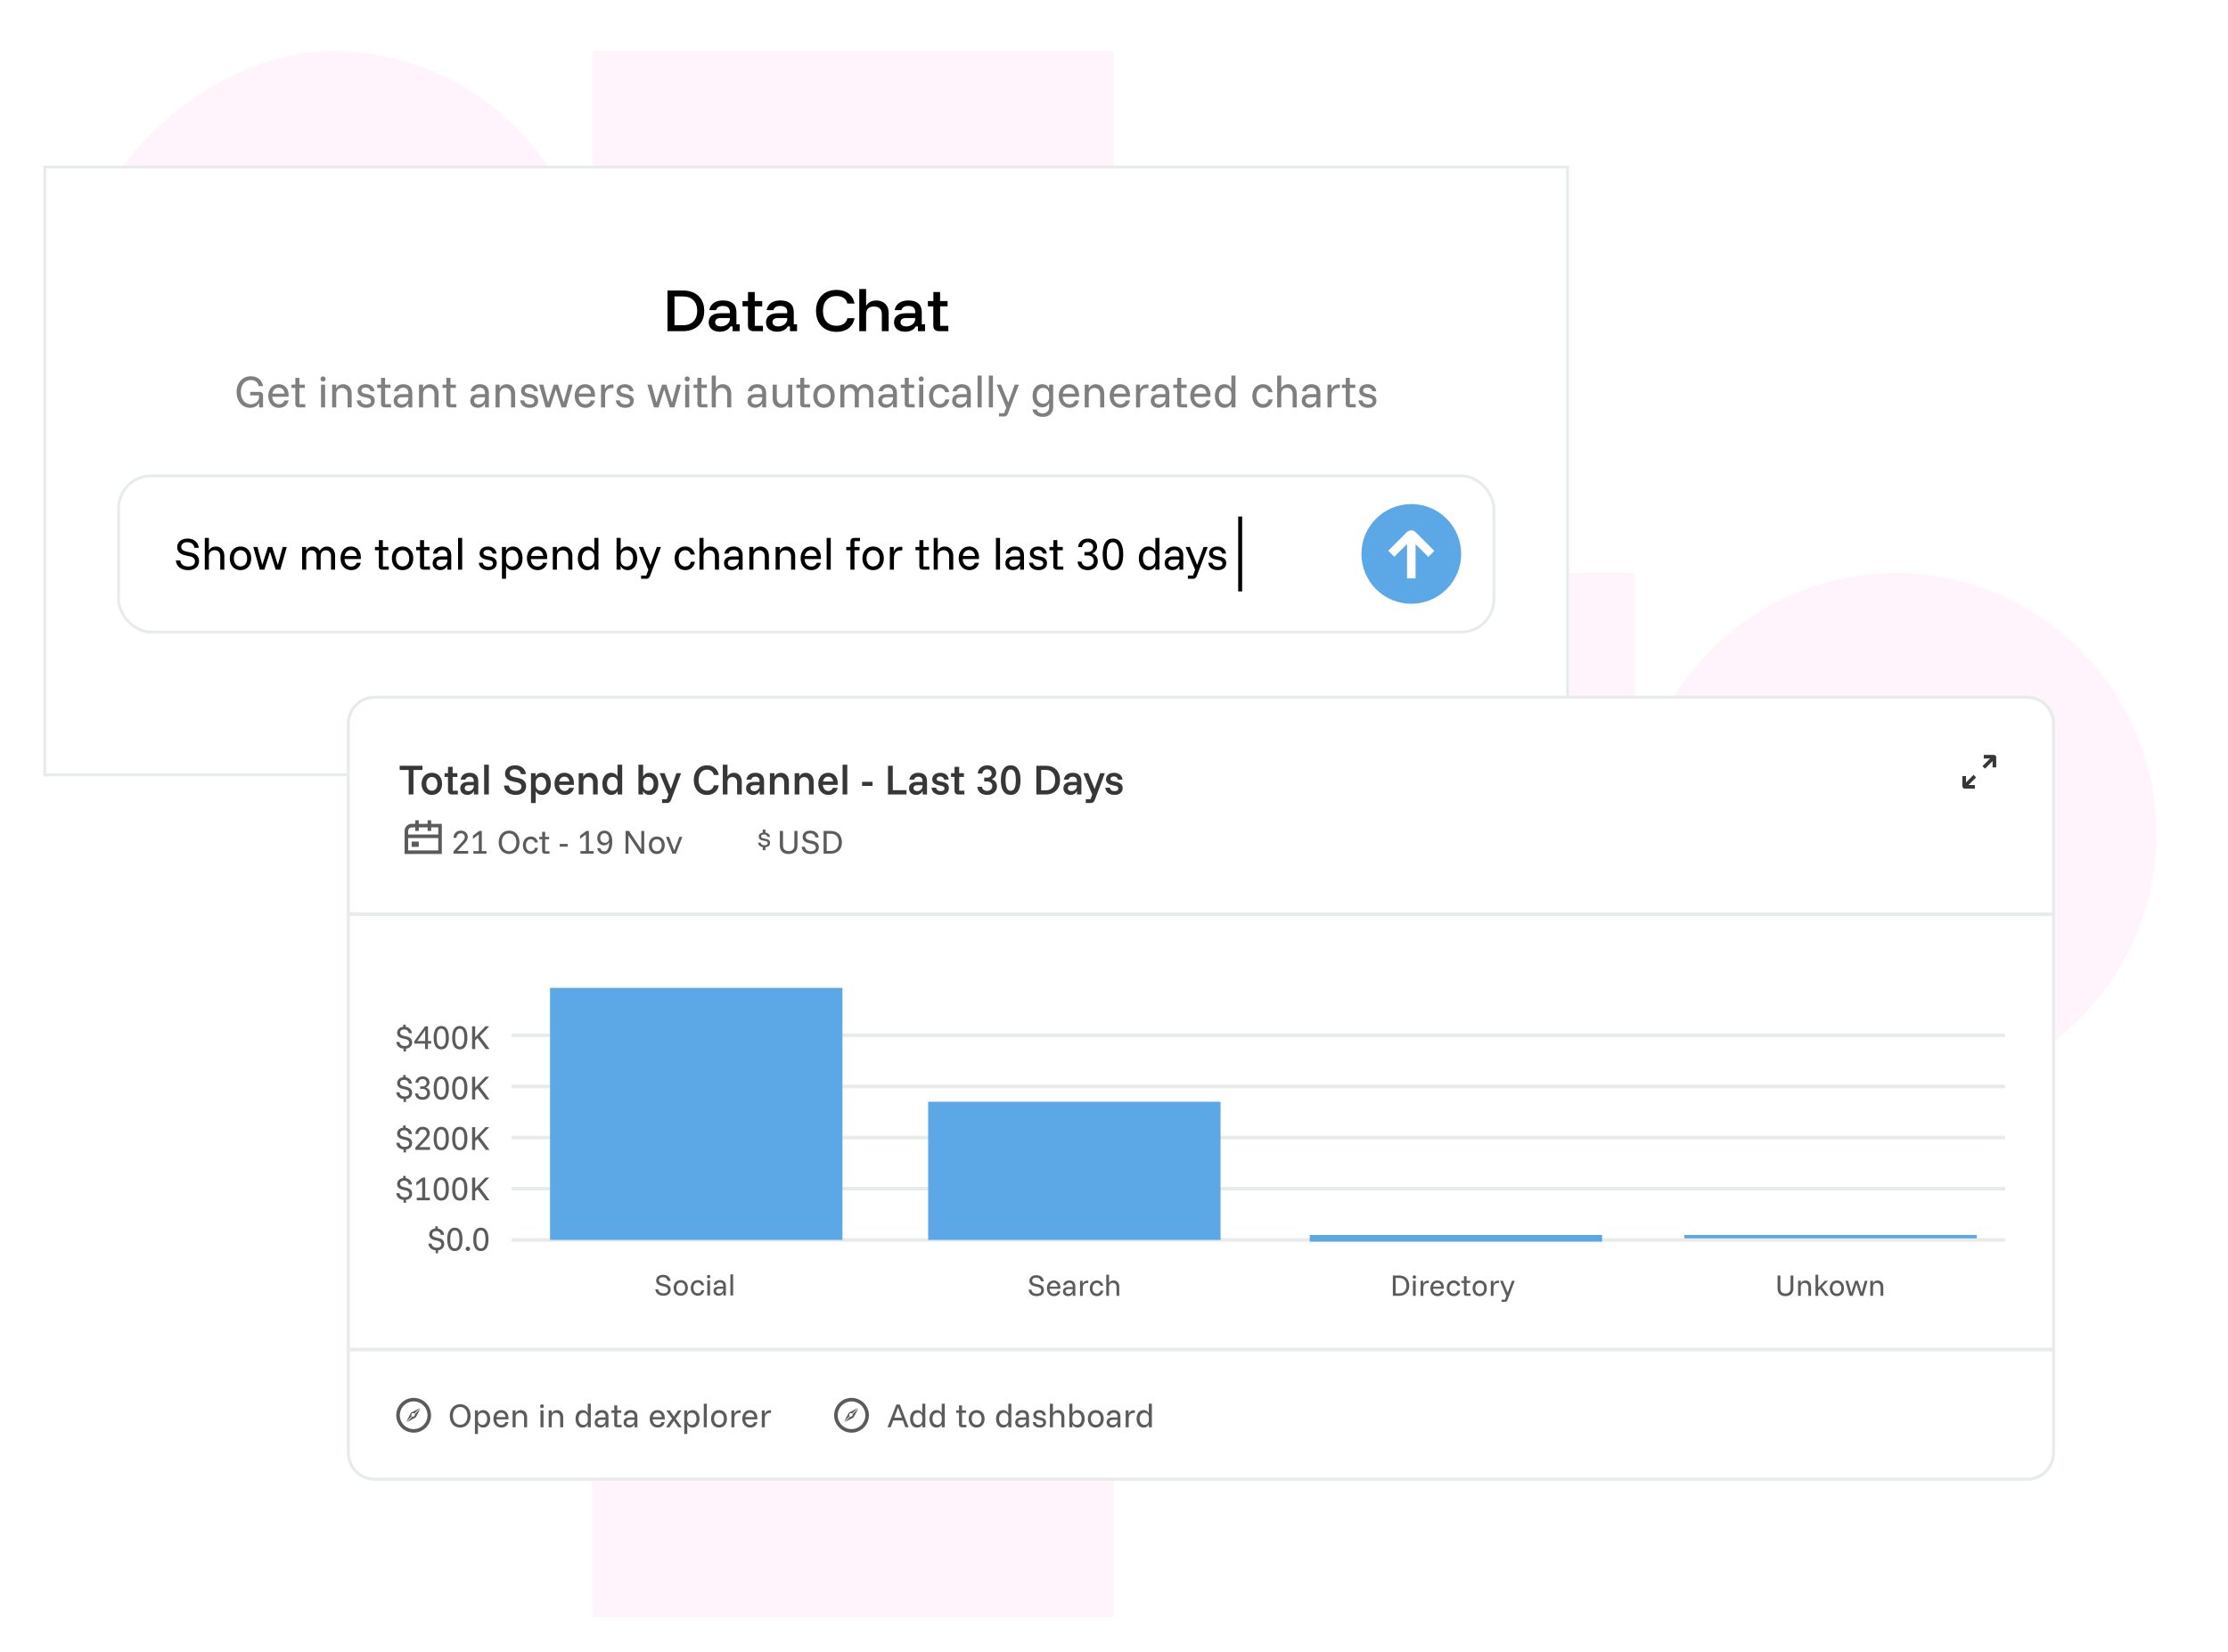 <svg width="565" height="419" viewBox="0 0 565 419" fill="none" xmlns="http://www.w3.org/2000/svg">
<g clip-path="url(#clip0_201_3183)">
<g filter="url(#filter0_f_201_3183)">
<path d="M480.729 277.772C444.227 277.772 414.636 248.061 414.636 211.559V211.559C414.636 175.057 444.227 145.346 480.729 145.346V145.346C517.231 145.346 546.822 175.057 546.822 211.559V211.559C546.822 248.061 517.231 277.772 480.729 277.772V277.772Z" fill="#FFF4FB"/>
<rect x="414.636" y="410.197" width="132.426" height="132.186" rx="66.093" transform="rotate(-90 414.636 410.197)" fill="white"/>
<rect x="18.038" y="145.346" width="132.426" height="132.186" rx="66.093" transform="rotate(-90 18.038 145.346)" fill="#FFF4FB"/>
<rect x="282.377" y="277.772" width="132.426" height="132.186" transform="rotate(-90 282.377 277.772)" fill="#FFF4FB"/>
<rect x="150.232" y="145.346" width="132.426" height="132.186" transform="rotate(-90 150.232 145.346)" fill="#FFF4FB"/>
<rect x="150.192" y="410.195" width="132.426" height="132.186" transform="rotate(-90 150.192 410.195)" fill="#FFF4FB"/>
<rect x="282.377" y="211.559" width="93.639" height="93.639" transform="rotate(135 282.377 211.559)" fill="#FFF4FB"/>
</g>
<line x1="357.685" y1="118.008" x2="357.685" y2="138.354" stroke="black" stroke-width="0.814"/>
</g>
<g clip-path="url(#clip1_201_3183)">
<path d="M10.996 42H397.884V196.899H10.996V42Z" fill="white"/>
<path d="M169.274 84V73.679H173.147C176.511 73.679 178.588 75.641 178.588 78.84C178.588 82.025 176.486 84 173.147 84H169.274ZM171.045 82.496H173.147C175.492 82.496 176.804 81.095 176.804 78.84C176.804 76.572 175.492 75.183 173.147 75.183H171.045V82.496ZM182.543 84.14C180.784 84.14 179.714 83.197 179.714 81.783C179.714 80.292 180.759 79.451 182.67 79.451H185.091V79.133C185.091 78.113 184.505 77.604 183.358 77.604C182.352 77.604 181.804 77.935 181.6 78.661H179.867C180.16 77.081 181.409 76.202 183.371 76.202C185.55 76.202 186.748 77.234 186.748 79.158V82.254H187.576V84H185.779V82.79H185.244C184.722 83.63 183.804 84.14 182.543 84.14ZM182.798 82.79C184.085 82.79 185.091 81.949 185.091 80.904V80.662H182.759C181.855 80.662 181.358 81.018 181.358 81.707C181.358 82.382 181.906 82.79 182.798 82.79ZM191.151 84C190.208 84 189.673 83.529 189.673 82.56V77.706H188.297V76.355H189.686V74.061H191.393V76.355H193.291V77.706H191.406V82.637H193.483V84H191.151ZM197.086 84.14C195.328 84.14 194.258 83.197 194.258 81.783C194.258 80.292 195.302 79.451 197.214 79.451H199.635V79.133C199.635 78.113 199.048 77.604 197.902 77.604C196.895 77.604 196.347 77.935 196.143 78.661H194.411C194.704 77.081 195.952 76.202 197.914 76.202C200.093 76.202 201.291 77.234 201.291 79.158V82.254H202.119V84H200.323V82.79H199.788C199.265 83.63 198.348 84.14 197.086 84.14ZM197.341 82.79C198.628 82.79 199.635 81.949 199.635 80.904V80.662H197.303C196.398 80.662 195.901 81.018 195.901 81.707C195.901 82.382 196.449 82.79 197.341 82.79ZM212.149 84.178C208.99 84.178 206.938 82.089 206.938 78.852C206.938 75.616 208.99 73.526 212.149 73.526C214.596 73.526 216.303 74.813 216.698 76.992H214.876C214.634 75.782 213.628 75.081 212.149 75.081C210.009 75.081 208.697 76.495 208.697 78.852C208.697 81.21 210.009 82.624 212.149 82.624C213.628 82.624 214.634 81.923 214.876 80.713H216.698C216.303 82.891 214.596 84.178 212.149 84.178ZM217.903 84V73.297H219.636V77.527H219.687C220.171 76.674 221.05 76.215 222.222 76.215C224.134 76.215 225.357 77.451 225.357 79.375V84H223.624V79.681C223.624 78.419 222.936 77.744 221.636 77.744C220.337 77.744 219.636 78.419 219.636 79.681V84H217.903ZM229.548 84.14C227.789 84.14 226.719 83.197 226.719 81.783C226.719 80.292 227.764 79.451 229.675 79.451H232.096V79.133C232.096 78.113 231.51 77.604 230.363 77.604C229.357 77.604 228.809 77.935 228.605 78.661H226.872C227.165 77.081 228.414 76.202 230.376 76.202C232.555 76.202 233.752 77.234 233.752 79.158V82.254H234.581V84H232.784V82.79H232.249C231.726 83.63 230.809 84.14 229.548 84.14ZM229.802 82.79C231.089 82.79 232.096 81.949 232.096 80.904V80.662H229.764C228.86 80.662 228.363 81.018 228.363 81.707C228.363 82.382 228.911 82.79 229.802 82.79ZM238.156 84C237.213 84 236.678 83.529 236.678 82.56V77.706H235.302V76.355H236.69V74.061H238.398V76.355H240.296V77.706H238.41V82.637H240.487V84H238.156Z" fill="black"/>
<path d="M63.449 103.438C61.422 103.438 60 101.786 60 99.432C60 97.05 61.498 95.427 63.621 95.427C65.274 95.427 66.455 96.397 66.705 97.934H65.6C65.447 97.002 64.707 96.387 63.621 96.387C62.104 96.387 61.076 97.607 61.076 99.442C61.076 101.238 62.104 102.535 63.583 102.535C64.784 102.535 65.668 101.767 65.668 100.777V100.287H63.449V99.394H65.773C66.369 99.394 66.705 99.73 66.705 100.326V103.323H65.706V102.189H65.668C65.37 102.919 64.544 103.438 63.449 103.438ZM70.747 103.438C69.181 103.438 68.038 102.266 68.038 100.422C68.038 98.606 69.152 97.444 70.689 97.444C72.13 97.444 73.187 98.481 73.187 100.162V100.623H69.037C69.104 101.795 69.777 102.535 70.737 102.535C71.429 102.535 71.938 102.16 72.111 101.565H73.168C72.918 102.746 71.967 103.438 70.747 103.438ZM69.085 99.836H72.178C72.092 98.894 71.506 98.337 70.68 98.337C69.863 98.337 69.258 98.894 69.085 99.836ZM75.832 103.323C75.237 103.323 74.891 103.015 74.891 102.381V98.385H73.911V97.559H74.9V95.83H75.919V97.559H77.292V98.385H75.928V102.497H77.427V103.323H75.832ZM81.925 96.771C81.57 96.771 81.272 96.474 81.272 96.118C81.272 95.763 81.57 95.465 81.925 95.465C82.281 95.465 82.579 95.763 82.579 96.118C82.579 96.474 82.281 96.771 81.925 96.771ZM81.407 103.323V97.559H82.444V103.323H81.407ZM84.226 103.323V97.559H85.254V98.491H85.292C85.628 97.818 86.253 97.453 87.06 97.453C88.309 97.453 89.183 98.424 89.183 99.797V103.323H88.145V99.98C88.145 99 87.607 98.395 86.704 98.395C85.801 98.395 85.263 99 85.263 99.98V103.323H84.226ZM92.869 103.438C91.486 103.438 90.554 102.698 90.477 101.546H91.495C91.582 102.208 92.081 102.573 92.907 102.573C93.657 102.573 94.07 102.276 94.07 101.728C94.07 101.286 93.791 101.036 93.196 100.912L92.245 100.7C91.226 100.489 90.689 99.97 90.689 99.163C90.689 98.135 91.534 97.444 92.773 97.444C94.003 97.444 94.877 98.155 94.973 99.24H93.974C93.849 98.635 93.397 98.299 92.725 98.299C92.072 98.299 91.659 98.597 91.659 99.086C91.659 99.48 91.918 99.701 92.504 99.826L93.465 100.028C94.512 100.258 95.031 100.777 95.031 101.642C95.031 102.746 94.204 103.438 92.869 103.438ZM97.57 103.323C96.974 103.323 96.629 103.015 96.629 102.381V98.385H95.649V97.559H96.638V95.83H97.656V97.559H99.03V98.385H97.666V102.497H99.165V103.323H97.57ZM101.756 103.428C100.613 103.428 99.835 102.718 99.835 101.69C99.835 100.604 100.575 99.961 101.881 99.961H103.562V99.672C103.562 98.817 103.082 98.337 102.266 98.337C101.583 98.337 101.132 98.664 100.988 99.24H99.931C100.114 98.135 101.026 97.444 102.285 97.444C103.706 97.444 104.552 98.251 104.552 99.644V103.323H103.572V102.324H103.534C103.236 103.015 102.554 103.428 101.756 103.428ZM101.968 102.564C102.871 102.564 103.562 101.882 103.562 100.979V100.748H101.949C101.199 100.748 100.805 101.085 100.805 101.642C100.805 102.208 101.257 102.564 101.968 102.564ZM106.256 103.323V97.559H107.284V98.491H107.323C107.659 97.818 108.283 97.453 109.09 97.453C110.339 97.453 111.213 98.424 111.213 99.797V103.323H110.176V99.98C110.176 99 109.638 98.395 108.735 98.395C107.832 98.395 107.294 99 107.294 99.98V103.323H106.256ZM114.141 103.323C113.545 103.323 113.199 103.015 113.199 102.381V98.385H112.219V97.559H113.209V95.83H114.227V97.559H115.601V98.385H114.237V102.497H115.735V103.323H114.141ZM121.175 103.428C120.032 103.428 119.254 102.718 119.254 101.69C119.254 100.604 119.994 99.961 121.3 99.961H122.981V99.672C122.981 98.817 122.501 98.337 121.684 98.337C121.002 98.337 120.551 98.664 120.407 99.24H119.35C119.532 98.135 120.445 97.444 121.703 97.444C123.125 97.444 123.97 98.251 123.97 99.644V103.323H122.991V102.324H122.952C122.654 103.015 121.972 103.428 121.175 103.428ZM121.386 102.564C122.289 102.564 122.981 101.882 122.981 100.979V100.748H121.367C120.618 100.748 120.224 101.085 120.224 101.642C120.224 102.208 120.676 102.564 121.386 102.564ZM125.675 103.323V97.559H126.703V98.491H126.741C127.077 97.818 127.702 97.453 128.509 97.453C129.758 97.453 130.632 98.424 130.632 99.797V103.323H129.594V99.98C129.594 99 129.056 98.395 128.153 98.395C127.25 98.395 126.712 99 126.712 99.98V103.323H125.675ZM134.318 103.438C132.935 103.438 132.003 102.698 131.926 101.546H132.944C133.031 102.208 133.53 102.573 134.357 102.573C135.106 102.573 135.519 102.276 135.519 101.728C135.519 101.286 135.24 101.036 134.645 100.912L133.694 100.7C132.675 100.489 132.138 99.97 132.138 99.163C132.138 98.135 132.983 97.444 134.222 97.444C135.452 97.444 136.326 98.155 136.422 99.24H135.423C135.298 98.635 134.846 98.299 134.174 98.299C133.521 98.299 133.108 98.597 133.108 99.086C133.108 99.48 133.367 99.701 133.953 99.826L134.914 100.028C135.961 100.258 136.479 100.777 136.479 101.642C136.479 102.746 135.653 103.438 134.318 103.438ZM138.367 103.323L136.715 97.559H137.772L138.982 102.045H139.02L140.433 97.559H141.508L142.921 102.045H142.959L144.169 97.559H145.207L143.555 103.323H142.402L140.98 98.827H140.942L139.52 103.323H138.367ZM148.444 103.438C146.878 103.438 145.735 102.266 145.735 100.422C145.735 98.606 146.849 97.444 148.386 97.444C149.827 97.444 150.884 98.481 150.884 100.162V100.623H146.734C146.801 101.795 147.474 102.535 148.434 102.535C149.126 102.535 149.635 102.16 149.808 101.565H150.865C150.615 102.746 149.664 103.438 148.444 103.438ZM146.782 99.836H149.875C149.789 98.894 149.203 98.337 148.377 98.337C147.56 98.337 146.955 98.894 146.782 99.836ZM152.415 103.323V97.559H153.405V98.712H153.443C153.693 97.991 154.298 97.511 155.143 97.511H155.566V98.433H155.086C154.029 98.433 153.453 99.163 153.453 100.316V103.323H152.415ZM158.555 103.438C157.172 103.438 156.24 102.698 156.163 101.546H157.181C157.268 102.208 157.767 102.573 158.593 102.573C159.343 102.573 159.756 102.276 159.756 101.728C159.756 101.286 159.477 101.036 158.881 100.912L157.93 100.7C156.912 100.489 156.374 99.97 156.374 99.163C156.374 98.135 157.22 97.444 158.459 97.444C159.688 97.444 160.563 98.155 160.659 99.24H159.66C159.535 98.635 159.083 98.299 158.411 98.299C157.758 98.299 157.344 98.597 157.344 99.086C157.344 99.48 157.604 99.701 158.19 99.826L159.15 100.028C160.198 100.258 160.716 100.777 160.716 101.642C160.716 102.746 159.89 103.438 158.555 103.438ZM165.835 103.323L164.183 97.559H165.239L166.45 102.045H166.488L167.9 97.559H168.976L170.388 102.045H170.427L171.637 97.559H172.674L171.022 103.323H169.869L168.448 98.827H168.409L166.988 103.323H165.835ZM174.268 96.771C173.913 96.771 173.615 96.474 173.615 96.118C173.615 95.763 173.913 95.465 174.268 95.465C174.624 95.465 174.921 95.763 174.921 96.118C174.921 96.474 174.624 96.771 174.268 96.771ZM173.75 103.323V97.559H174.787V103.323H173.75ZM177.789 103.323C177.193 103.323 176.847 103.015 176.847 102.381V98.385H175.868V97.559H176.857V95.83H177.875V97.559H179.249V98.385H177.885V102.497H179.383V103.323H177.789ZM180.486 103.323V95.254H181.524V98.404H181.562C181.889 97.809 182.513 97.444 183.32 97.444C184.569 97.444 185.443 98.404 185.443 99.797V103.323H184.406V99.951C184.406 98.962 183.868 98.376 182.965 98.376C182.062 98.376 181.524 98.962 181.524 99.951V103.323H180.486ZM191.488 103.428C190.344 103.428 189.566 102.718 189.566 101.69C189.566 100.604 190.306 99.961 191.612 99.961H193.294V99.672C193.294 98.817 192.813 98.337 191.997 98.337C191.315 98.337 190.863 98.664 190.719 99.24H189.662C189.845 98.135 190.758 97.444 192.016 97.444C193.438 97.444 194.283 98.251 194.283 99.644V103.323H193.303V102.324H193.265C192.967 103.015 192.285 103.428 191.488 103.428ZM191.699 102.564C192.602 102.564 193.294 101.882 193.294 100.979V100.748H191.68C190.93 100.748 190.537 101.085 190.537 101.642C190.537 102.208 190.988 102.564 191.699 102.564ZM198.053 103.428C196.804 103.428 195.949 102.497 195.949 101.142V97.559H196.987V100.912C196.987 101.891 197.496 102.487 198.37 102.487C199.273 102.487 199.868 101.853 199.868 100.902V97.559H200.906V103.323H199.878V102.324H199.84C199.523 103.035 198.879 103.428 198.053 103.428ZM203.872 103.323C203.276 103.323 202.93 103.015 202.93 102.381V98.385H201.95V97.559H202.94V95.83H203.958V97.559H205.332V98.385H203.968V102.497H205.466V103.323H203.872ZM208.961 103.438C207.395 103.438 206.243 102.266 206.243 100.441C206.243 98.606 207.395 97.444 208.961 97.444C210.556 97.444 211.68 98.597 211.68 100.441C211.68 102.276 210.546 103.438 208.961 103.438ZM208.961 102.497C209.989 102.497 210.642 101.69 210.642 100.441C210.642 99.183 209.989 98.385 208.961 98.385C207.953 98.385 207.28 99.183 207.28 100.441C207.28 101.69 207.953 102.497 208.961 102.497ZM213.098 103.323V97.559H214.117V98.491H214.155C214.443 97.818 215.029 97.453 215.807 97.453C216.595 97.453 217.219 97.847 217.546 98.549H217.575C217.95 97.847 218.593 97.453 219.39 97.453C220.63 97.453 221.456 98.366 221.456 99.759V103.323H220.418V99.913C220.418 98.962 219.928 98.395 219.112 98.395C218.305 98.395 217.796 98.962 217.796 99.913V103.323H216.758V99.913C216.758 98.962 216.259 98.395 215.442 98.395C214.635 98.395 214.136 98.962 214.136 99.913V103.323H213.098ZM224.651 103.428C223.508 103.428 222.73 102.718 222.73 101.69C222.73 100.604 223.47 99.961 224.776 99.961H226.457V99.672C226.457 98.817 225.977 98.337 225.16 98.337C224.478 98.337 224.027 98.664 223.883 99.24H222.826C223.009 98.135 223.921 97.444 225.18 97.444C226.601 97.444 227.447 98.251 227.447 99.644V103.323H226.467V102.324H226.428C226.131 103.015 225.449 103.428 224.651 103.428ZM224.863 102.564C225.766 102.564 226.457 101.882 226.457 100.979V100.748H224.843C224.094 100.748 223.7 101.085 223.7 101.642C223.7 102.208 224.152 102.564 224.863 102.564ZM230.371 103.323C229.776 103.323 229.43 103.015 229.43 102.381V98.385H228.45V97.559H229.439V95.83H230.458V97.559H231.831V98.385H230.467V102.497H231.966V103.323H230.371ZM233.616 96.771C233.261 96.771 232.963 96.474 232.963 96.118C232.963 95.763 233.261 95.465 233.616 95.465C233.972 95.465 234.269 95.763 234.269 96.118C234.269 96.474 233.972 96.771 233.616 96.771ZM233.098 103.323V97.559H234.135V103.323H233.098ZM238.28 103.438C236.743 103.438 235.59 102.266 235.59 100.441C235.59 98.606 236.743 97.444 238.28 97.444C239.481 97.444 240.451 98.116 240.729 99.471H239.654C239.461 98.712 238.943 98.385 238.28 98.385C237.29 98.385 236.628 99.183 236.628 100.441C236.628 101.69 237.29 102.497 238.28 102.497C238.981 102.497 239.519 102.141 239.711 101.315H240.758C240.499 102.727 239.509 103.438 238.28 103.438ZM243.383 103.428C242.24 103.428 241.462 102.718 241.462 101.69C241.462 100.604 242.202 99.961 243.508 99.961H245.189V99.672C245.189 98.817 244.709 98.337 243.892 98.337C243.21 98.337 242.759 98.664 242.615 99.24H241.558C241.741 98.135 242.653 97.444 243.912 97.444C245.333 97.444 246.179 98.251 246.179 99.644V103.323H245.199V102.324H245.16C244.863 103.015 244.181 103.428 243.383 103.428ZM243.595 102.564C244.498 102.564 245.189 101.882 245.189 100.979V100.748H243.575C242.826 100.748 242.432 101.085 242.432 101.642C242.432 102.208 242.884 102.564 243.595 102.564ZM247.912 103.323V95.254H248.949V103.323H247.912ZM250.76 103.323V95.254H251.798V103.323H250.76ZM253.339 105.628V104.802H254.646L255.174 103.352L252.763 97.559H253.839L255.673 102.064H255.712L257.326 97.559H258.373L256.202 103.323L255.693 104.677C255.462 105.282 255.28 105.628 254.665 105.628H253.339ZM264.424 105.744C263.003 105.744 261.984 105.004 261.821 103.861H262.926C263.06 104.475 263.617 104.841 264.405 104.841C265.423 104.841 266.048 104.216 266.048 103.198V102.266H266.009C265.721 102.939 265.097 103.323 264.299 103.323C262.839 103.323 261.85 102.132 261.85 100.383C261.85 98.635 262.839 97.444 264.299 97.444C265.097 97.444 265.731 97.828 266.009 98.491H266.048V97.559H267.076V103.246C267.076 104.783 266.048 105.744 264.424 105.744ZM264.549 102.381C265.452 102.381 266.038 101.747 266.038 100.768V99.999C266.038 99.019 265.452 98.385 264.549 98.385C263.541 98.385 262.887 99.163 262.887 100.383C262.887 101.603 263.541 102.381 264.549 102.381ZM271.204 103.438C269.638 103.438 268.495 102.266 268.495 100.422C268.495 98.606 269.609 97.444 271.146 97.444C272.587 97.444 273.644 98.481 273.644 100.162V100.623H269.494C269.561 101.795 270.234 102.535 271.194 102.535C271.886 102.535 272.395 102.16 272.568 101.565H273.625C273.375 102.746 272.424 103.438 271.204 103.438ZM269.542 99.836H272.635C272.549 98.894 271.963 98.337 271.137 98.337C270.32 98.337 269.715 98.894 269.542 99.836ZM275.069 103.323V97.559H276.097V98.491H276.136C276.472 97.818 277.096 97.453 277.903 97.453C279.152 97.453 280.026 98.424 280.026 99.797V103.323H278.989V99.98C278.989 99 278.451 98.395 277.548 98.395C276.645 98.395 276.107 99 276.107 99.98V103.323H275.069ZM284.116 103.438C282.55 103.438 281.407 102.266 281.407 100.422C281.407 98.606 282.521 97.444 284.058 97.444C285.499 97.444 286.556 98.481 286.556 100.162V100.623H282.406C282.473 101.795 283.146 102.535 284.106 102.535C284.798 102.535 285.307 102.16 285.48 101.565H286.537C286.287 102.746 285.336 103.438 284.116 103.438ZM282.454 99.836H285.547C285.461 98.894 284.875 98.337 284.049 98.337C283.232 98.337 282.627 98.894 282.454 99.836ZM288.087 103.323V97.559H289.076V98.712H289.115C289.365 97.991 289.97 97.511 290.815 97.511H291.238V98.433H290.758C289.701 98.433 289.124 99.163 289.124 100.316V103.323H288.087ZM293.737 103.428C292.594 103.428 291.816 102.718 291.816 101.69C291.816 100.604 292.555 99.961 293.862 99.961H295.543V99.672C295.543 98.817 295.062 98.337 294.246 98.337C293.564 98.337 293.112 98.664 292.968 99.24H291.912C292.094 98.135 293.007 97.444 294.265 97.444C295.687 97.444 296.532 98.251 296.532 99.644V103.323H295.552V102.324H295.514C295.216 103.015 294.534 103.428 293.737 103.428ZM293.948 102.564C294.851 102.564 295.543 101.882 295.543 100.979V100.748H293.929C293.18 100.748 292.786 101.085 292.786 101.642C292.786 102.208 293.237 102.564 293.948 102.564ZM299.457 103.323C298.861 103.323 298.515 103.015 298.515 102.381V98.385H297.535V97.559H298.525V95.83H299.543V97.559H300.917V98.385H299.553V102.497H301.051V103.323H299.457ZM304.536 103.438C302.971 103.438 301.828 102.266 301.828 100.422C301.828 98.606 302.942 97.444 304.479 97.444C305.92 97.444 306.976 98.481 306.976 100.162V100.623H302.827C302.894 101.795 303.566 102.535 304.527 102.535C305.219 102.535 305.728 102.16 305.901 101.565H306.957C306.707 102.746 305.756 103.438 304.536 103.438ZM302.875 99.836H305.968C305.881 98.894 305.295 98.337 304.469 98.337C303.653 98.337 303.048 98.894 302.875 99.836ZM310.467 103.438C309.026 103.438 308.075 102.237 308.075 100.441C308.075 98.645 309.026 97.444 310.467 97.444C311.293 97.444 311.908 97.809 312.225 98.491H312.264V95.254H313.301V103.323H312.273V102.381H312.235C311.908 103.073 311.293 103.438 310.467 103.438ZM310.746 102.516C311.706 102.516 312.264 101.843 312.264 100.864V100.018C312.264 99.038 311.706 98.366 310.746 98.366C309.756 98.366 309.113 99.183 309.113 100.441C309.113 101.699 309.756 102.516 310.746 102.516ZM320.266 103.438C318.729 103.438 317.576 102.266 317.576 100.441C317.576 98.606 318.729 97.444 320.266 97.444C321.467 97.444 322.437 98.116 322.716 99.471H321.64C321.448 98.712 320.929 98.385 320.266 98.385C319.277 98.385 318.614 99.183 318.614 100.441C318.614 101.69 319.277 102.497 320.266 102.497C320.967 102.497 321.505 102.141 321.697 101.315H322.744C322.485 102.727 321.496 103.438 320.266 103.438ZM323.881 103.323V95.254H324.918V98.404H324.956C325.283 97.809 325.907 97.444 326.714 97.444C327.963 97.444 328.837 98.404 328.837 99.797V103.323H327.8V99.951C327.8 98.962 327.262 98.376 326.359 98.376C325.456 98.376 324.918 98.962 324.918 99.951V103.323H323.881ZM332.034 103.428C330.891 103.428 330.113 102.718 330.113 101.69C330.113 100.604 330.852 99.961 332.159 99.961H333.84V99.672C333.84 98.817 333.359 98.337 332.543 98.337C331.861 98.337 331.409 98.664 331.265 99.24H330.209C330.391 98.135 331.304 97.444 332.562 97.444C333.984 97.444 334.829 98.251 334.829 99.644V103.323H333.849V102.324H333.811C333.513 103.015 332.831 103.428 332.034 103.428ZM332.245 102.564C333.148 102.564 333.84 101.882 333.84 100.979V100.748H332.226C331.477 100.748 331.083 101.085 331.083 101.642C331.083 102.208 331.534 102.564 332.245 102.564ZM336.639 103.323V97.559H337.629V98.712H337.667C337.917 97.991 338.522 97.511 339.367 97.511H339.79V98.433H339.31C338.253 98.433 337.677 99.163 337.677 100.316V103.323H336.639ZM342.211 103.323C341.616 103.323 341.27 103.015 341.27 102.381V98.385H340.29V97.559H341.28V95.83H342.298V97.559H343.672V98.385H342.308V102.497H343.806V103.323H342.211ZM346.888 103.438C345.505 103.438 344.573 102.698 344.496 101.546H345.514C345.601 102.208 346.1 102.573 346.926 102.573C347.676 102.573 348.089 102.276 348.089 101.728C348.089 101.286 347.81 101.036 347.214 100.912L346.263 100.7C345.245 100.489 344.707 99.97 344.707 99.163C344.707 98.135 345.553 97.444 346.792 97.444C348.021 97.444 348.896 98.155 348.992 99.24H347.993C347.868 98.635 347.416 98.299 346.744 98.299C346.091 98.299 345.678 98.597 345.678 99.086C345.678 99.48 345.937 99.701 346.523 99.826L347.483 100.028C348.531 100.258 349.049 100.777 349.049 101.642C349.049 102.746 348.223 103.438 346.888 103.438Z" fill="#7F7F7F"/>
<rect x="30.055" y="120.683" width="348.771" height="39.625" rx="8.285" fill="white"/>
<rect x="30.055" y="120.683" width="348.771" height="39.625" rx="8.285" stroke="#E7EBEA" stroke-width="0.72"/>
<path d="M47.696 144.611C45.881 144.611 44.699 143.622 44.603 142.142H45.717C45.833 143.141 46.572 143.679 47.735 143.679C48.83 143.679 49.435 143.199 49.435 142.382C49.435 141.719 49.032 141.306 48.148 141.114L46.918 140.836C45.621 140.557 44.93 139.856 44.93 138.79C44.93 137.512 45.948 136.599 47.552 136.599C49.185 136.599 50.271 137.531 50.415 138.943H49.3C49.137 138.012 48.493 137.522 47.495 137.522C46.572 137.522 45.967 137.983 45.967 138.703C45.967 139.28 46.332 139.683 47.216 139.885L48.493 140.173C49.81 140.471 50.472 141.172 50.472 142.296C50.472 143.698 49.435 144.611 47.696 144.611ZM51.935 144.496V136.427H52.972V139.577H53.011C53.337 138.982 53.962 138.617 54.768 138.617C56.017 138.617 56.891 139.577 56.891 140.97V144.496H55.854V141.124C55.854 140.134 55.316 139.549 54.413 139.549C53.51 139.549 52.972 140.134 52.972 141.124V144.496H51.935ZM60.991 144.611C59.425 144.611 58.272 143.439 58.272 141.614C58.272 139.779 59.425 138.617 60.991 138.617C62.585 138.617 63.709 139.769 63.709 141.614C63.709 143.449 62.576 144.611 60.991 144.611ZM60.991 143.67C62.019 143.67 62.672 142.863 62.672 141.614C62.672 140.355 62.019 139.558 60.991 139.558C59.982 139.558 59.31 140.355 59.31 141.614C59.31 142.863 59.982 143.67 60.991 143.67ZM65.888 144.496L64.235 138.732H65.292L66.502 143.218H66.541L67.953 138.732H69.029L70.441 143.218H70.479L71.69 138.732H72.727L71.075 144.496H69.922L68.501 140H68.462L67.04 144.496H65.888ZM76.622 144.496V138.732H77.64V139.664H77.678C77.966 138.991 78.552 138.626 79.331 138.626C80.118 138.626 80.743 139.02 81.069 139.721H81.098C81.473 139.02 82.116 138.626 82.914 138.626C84.153 138.626 84.979 139.539 84.979 140.932V144.496H83.942V141.085C83.942 140.134 83.452 139.568 82.635 139.568C81.828 139.568 81.319 140.134 81.319 141.085V144.496H80.282V141.085C80.282 140.134 79.782 139.568 78.966 139.568C78.159 139.568 77.659 140.134 77.659 141.085V144.496H76.622ZM89.068 144.611C87.502 144.611 86.359 143.439 86.359 141.595C86.359 139.779 87.473 138.617 89.01 138.617C90.451 138.617 91.508 139.654 91.508 141.335V141.796H87.358C87.425 142.968 88.098 143.708 89.058 143.708C89.75 143.708 90.259 143.333 90.432 142.738H91.489C91.239 143.919 90.288 144.611 89.068 144.611ZM87.406 141.009H90.499C90.413 140.067 89.827 139.51 89.001 139.51C88.184 139.51 87.579 140.067 87.406 141.009ZM97.001 144.496C96.406 144.496 96.06 144.188 96.06 143.554V139.558H95.08V138.732H96.07V137.003H97.088V138.732H98.462V139.558H97.097V143.67H98.596V144.496H97.001ZM102.091 144.611C100.525 144.611 99.372 143.439 99.372 141.614C99.372 139.779 100.525 138.617 102.091 138.617C103.685 138.617 104.809 139.769 104.809 141.614C104.809 143.449 103.676 144.611 102.091 144.611ZM102.091 143.67C103.119 143.67 103.772 142.863 103.772 141.614C103.772 140.355 103.119 139.558 102.091 139.558C101.082 139.558 100.41 140.355 100.41 141.614C100.41 142.863 101.082 143.67 102.091 143.67ZM107.448 144.496C106.853 144.496 106.507 144.188 106.507 143.554V139.558H105.527V138.732H106.516V137.003H107.535V138.732H108.908V139.558H107.544V143.67H109.043V144.496H107.448ZM111.635 144.601C110.491 144.601 109.713 143.89 109.713 142.863C109.713 141.777 110.453 141.134 111.759 141.134H113.441V140.845C113.441 139.99 112.96 139.51 112.144 139.51C111.462 139.51 111.01 139.837 110.866 140.413H109.809C109.992 139.308 110.905 138.617 112.163 138.617C113.585 138.617 114.43 139.424 114.43 140.817V144.496H113.45V143.497H113.412C113.114 144.188 112.432 144.601 111.635 144.601ZM111.846 143.737C112.749 143.737 113.441 143.055 113.441 142.152V141.921H111.827C111.077 141.921 110.684 142.257 110.684 142.815C110.684 143.381 111.135 143.737 111.846 143.737ZM116.163 144.496V136.427H117.201V144.496H116.163ZM123.809 144.611C122.426 144.611 121.494 143.871 121.418 142.719H122.436C122.522 143.381 123.022 143.746 123.848 143.746C124.597 143.746 125.01 143.449 125.01 142.901C125.01 142.459 124.732 142.209 124.136 142.085L123.185 141.873C122.167 141.662 121.629 141.143 121.629 140.336C121.629 139.308 122.474 138.617 123.713 138.617C124.943 138.617 125.817 139.328 125.913 140.413H124.914C124.789 139.808 124.338 139.472 123.665 139.472C123.012 139.472 122.599 139.769 122.599 140.259C122.599 140.653 122.858 140.874 123.444 140.999L124.405 141.201C125.452 141.431 125.971 141.95 125.971 142.815C125.971 143.919 125.145 144.611 123.809 144.611ZM127.29 146.801V138.732H128.318V139.673H128.357C128.683 138.982 129.298 138.617 130.124 138.617C131.565 138.617 132.516 139.817 132.516 141.614C132.516 143.41 131.565 144.611 130.124 144.611C129.298 144.611 128.683 144.246 128.366 143.564H128.328V146.801H127.29ZM129.846 143.689C130.835 143.689 131.479 142.872 131.479 141.614C131.479 140.355 130.835 139.539 129.846 139.539C128.885 139.539 128.328 140.211 128.328 141.191V142.036C128.328 143.016 128.885 143.67 129.846 143.689ZM136.326 144.611C134.76 144.611 133.617 143.439 133.617 141.595C133.617 139.779 134.731 138.617 136.268 138.617C137.709 138.617 138.766 139.654 138.766 141.335V141.796H134.616C134.683 142.968 135.355 143.708 136.316 143.708C137.008 143.708 137.517 143.333 137.69 142.738H138.746C138.497 143.919 137.546 144.611 136.326 144.611ZM134.664 141.009H137.757C137.671 140.067 137.085 139.51 136.258 139.51C135.442 139.51 134.837 140.067 134.664 141.009ZM140.191 144.496V138.732H141.219V139.664H141.257C141.594 138.991 142.218 138.626 143.025 138.626C144.274 138.626 145.148 139.597 145.148 140.97V144.496H144.11V141.153C144.11 140.173 143.572 139.568 142.669 139.568C141.767 139.568 141.229 140.173 141.229 141.153V144.496H140.191ZM148.921 144.611C147.48 144.611 146.529 143.41 146.529 141.614C146.529 139.817 147.48 138.617 148.921 138.617C149.747 138.617 150.362 138.982 150.679 139.664H150.717V136.427H151.755V144.496H150.727V143.554H150.688C150.362 144.246 149.747 144.611 148.921 144.611ZM149.199 143.689C150.16 143.689 150.717 143.016 150.717 142.036V141.191C150.717 140.211 150.16 139.539 149.199 139.539C148.21 139.539 147.566 140.355 147.566 141.614C147.566 142.872 148.21 143.689 149.199 143.689ZM159.19 144.611C158.364 144.611 157.749 144.246 157.423 143.554H157.384V144.496H156.356V136.427H157.394V139.664H157.432C157.749 138.982 158.364 138.617 159.19 138.617C160.631 138.617 161.582 139.817 161.582 141.614C161.582 143.41 160.631 144.611 159.19 144.611ZM158.912 143.689C159.901 143.689 160.545 142.872 160.545 141.614C160.545 140.355 159.901 139.539 158.912 139.539C157.951 139.539 157.394 140.211 157.394 141.191V142.036C157.394 143.016 157.951 143.689 158.912 143.689ZM162.578 146.801V145.975H163.884L164.413 144.524L162.002 138.732H163.077L164.912 143.237H164.951L166.564 138.732H167.612L165.441 144.496L164.931 145.85C164.701 146.455 164.518 146.801 163.904 146.801H162.578ZM173.759 144.611C172.222 144.611 171.069 143.439 171.069 141.614C171.069 139.779 172.222 138.617 173.759 138.617C174.96 138.617 175.93 139.289 176.209 140.644H175.133C174.941 139.885 174.422 139.558 173.759 139.558C172.77 139.558 172.107 140.355 172.107 141.614C172.107 142.863 172.77 143.67 173.759 143.67C174.46 143.67 174.998 143.314 175.191 142.488H176.238C175.978 143.9 174.989 144.611 173.759 144.611ZM177.374 144.496V136.427H178.411V139.577H178.45C178.776 138.982 179.401 138.617 180.207 138.617C181.456 138.617 182.33 139.577 182.33 140.97V144.496H181.293V141.124C181.293 140.134 180.755 139.549 179.852 139.549C178.949 139.549 178.411 140.134 178.411 141.124V144.496H177.374ZM185.527 144.601C184.384 144.601 183.606 143.89 183.606 142.863C183.606 141.777 184.345 141.134 185.652 141.134H187.333V140.845C187.333 139.99 186.853 139.51 186.036 139.51C185.354 139.51 184.902 139.837 184.758 140.413H183.702C183.884 139.308 184.797 138.617 186.055 138.617C187.477 138.617 188.322 139.424 188.322 140.817V144.496H187.342V143.497H187.304C187.006 144.188 186.324 144.601 185.527 144.601ZM185.738 143.737C186.641 143.737 187.333 143.055 187.333 142.152V141.921H185.719C184.97 141.921 184.576 142.257 184.576 142.815C184.576 143.381 185.027 143.737 185.738 143.737ZM190.027 144.496V138.732H191.055V139.664H191.093C191.429 138.991 192.054 138.626 192.861 138.626C194.109 138.626 194.984 139.597 194.984 140.97V144.496H193.946V141.153C193.946 140.173 193.408 139.568 192.505 139.568C191.602 139.568 191.064 140.173 191.064 141.153V144.496H190.027ZM196.691 144.496V138.732H197.719V139.664H197.757C198.094 138.991 198.718 138.626 199.525 138.626C200.774 138.626 201.648 139.597 201.648 140.97V144.496H200.61V141.153C200.61 140.173 200.072 139.568 199.169 139.568C198.266 139.568 197.728 140.173 197.728 141.153V144.496H196.691ZM205.738 144.611C204.172 144.611 203.029 143.439 203.029 141.595C203.029 139.779 204.143 138.617 205.68 138.617C207.121 138.617 208.178 139.654 208.178 141.335V141.796H204.028C204.095 142.968 204.767 143.708 205.728 143.708C206.42 143.708 206.929 143.333 207.102 142.738H208.158C207.909 143.919 206.958 144.611 205.738 144.611ZM204.076 141.009H207.169C207.082 140.067 206.496 139.51 205.67 139.51C204.854 139.51 204.249 140.067 204.076 141.009ZM209.632 144.496V136.427H210.669V144.496H209.632ZM215.655 144.496V139.558H214.598V138.732H215.664V137.397C215.664 136.744 216.029 136.427 216.634 136.427H218.095V137.253H216.682V138.732H217.979V139.558H216.692V144.496H215.655ZM221.417 144.611C219.851 144.611 218.699 143.439 218.699 141.614C218.699 139.779 219.851 138.617 221.417 138.617C223.012 138.617 224.136 139.769 224.136 141.614C224.136 143.449 223.002 144.611 221.417 144.611ZM221.417 143.67C222.445 143.67 223.098 142.863 223.098 141.614C223.098 140.355 222.445 139.558 221.417 139.558C220.409 139.558 219.736 140.355 219.736 141.614C219.736 142.863 220.409 143.67 221.417 143.67ZM225.66 144.496V138.732H226.65V139.885H226.688C226.938 139.164 227.543 138.684 228.388 138.684H228.811V139.606H228.331C227.274 139.606 226.698 140.336 226.698 141.489V144.496H225.66ZM234.08 144.496C233.485 144.496 233.139 144.188 233.139 143.554V139.558H232.159V138.732H233.149V137.003H234.167V138.732H235.541V139.558H234.176V143.67H235.675V144.496H234.08ZM236.778 144.496V136.427H237.815V139.577H237.854C238.18 138.982 238.805 138.617 239.612 138.617C240.861 138.617 241.735 139.577 241.735 140.97V144.496H240.697V141.124C240.697 140.134 240.159 139.549 239.256 139.549C238.353 139.549 237.815 140.134 237.815 141.124V144.496H236.778ZM245.825 144.611C244.259 144.611 243.116 143.439 243.116 141.595C243.116 139.779 244.23 138.617 245.767 138.617C247.208 138.617 248.264 139.654 248.264 141.335V141.796H244.115C244.182 142.968 244.854 143.708 245.815 143.708C246.507 143.708 247.016 143.333 247.189 142.738H248.245C247.995 143.919 247.044 144.611 245.825 144.611ZM244.163 141.009H247.256C247.169 140.067 246.583 139.51 245.757 139.51C244.941 139.51 244.336 140.067 244.163 141.009ZM252.567 144.496V136.427H253.604V144.496H252.567ZM256.875 144.601C255.732 144.601 254.954 143.89 254.954 142.863C254.954 141.777 255.693 141.134 257 141.134H258.681V140.845C258.681 139.99 258.201 139.51 257.384 139.51C256.702 139.51 256.251 139.837 256.107 140.413H255.05C255.232 139.308 256.145 138.617 257.403 138.617C258.825 138.617 259.67 139.424 259.67 140.817V144.496H258.691V143.497H258.652C258.354 144.188 257.672 144.601 256.875 144.601ZM257.086 143.737C257.989 143.737 258.681 143.055 258.681 142.152V141.921H257.067C256.318 141.921 255.924 142.257 255.924 142.815C255.924 143.381 256.376 143.737 257.086 143.737ZM263.354 144.611C261.97 144.611 261.039 143.871 260.962 142.719H261.98C262.067 143.381 262.566 143.746 263.392 143.746C264.141 143.746 264.555 143.449 264.555 142.901C264.555 142.459 264.276 142.209 263.68 142.085L262.729 141.873C261.711 141.662 261.173 141.143 261.173 140.336C261.173 139.308 262.019 138.617 263.258 138.617C264.487 138.617 265.361 139.328 265.458 140.413H264.458C264.334 139.808 263.882 139.472 263.21 139.472C262.556 139.472 262.143 139.769 262.143 140.259C262.143 140.653 262.403 140.874 262.989 140.999L263.949 141.201C264.996 141.431 265.515 141.95 265.515 142.815C265.515 143.919 264.689 144.611 263.354 144.611ZM268.055 144.496C267.459 144.496 267.113 144.188 267.113 143.554V139.558H266.133V138.732H267.123V137.003H268.141V138.732H269.515V139.558H268.151V143.67H269.649V144.496H268.055ZM275.858 144.611C274.35 144.611 273.379 143.823 273.254 142.44H274.282C274.359 143.237 274.945 143.689 275.819 143.689C276.713 143.689 277.375 143.132 277.375 142.248C277.375 141.402 276.732 140.884 275.819 140.884H275.012V140.019H275.877C276.732 140.019 277.203 139.452 277.203 138.79C277.203 138.021 276.607 137.512 275.867 137.512C275.003 137.512 274.503 138.05 274.378 138.77H273.389C273.485 137.512 274.474 136.599 275.896 136.599C277.193 136.599 278.211 137.387 278.211 138.665C278.211 139.452 277.702 140.086 276.972 140.375V140.413C277.808 140.644 278.394 141.306 278.394 142.296C278.394 143.785 277.251 144.611 275.858 144.611ZM282.234 144.611C280.524 144.611 279.631 143.228 279.631 140.605C279.631 137.983 280.524 136.599 282.234 136.599C283.944 136.599 284.837 137.983 284.837 140.605C284.837 143.228 283.944 144.611 282.234 144.611ZM282.234 143.689C283.281 143.689 283.8 142.67 283.8 140.605C283.8 138.54 283.281 137.522 282.234 137.522C281.187 137.522 280.668 138.54 280.668 140.605C280.668 142.67 281.187 143.689 282.234 143.689ZM291.189 144.611C289.748 144.611 288.797 143.41 288.797 141.614C288.797 139.817 289.748 138.617 291.189 138.617C292.015 138.617 292.63 138.982 292.947 139.664H292.986V136.427H294.023V144.496H292.995V143.554H292.957C292.63 144.246 292.015 144.611 291.189 144.611ZM291.468 143.689C292.428 143.689 292.986 143.016 292.986 142.036V141.191C292.986 140.211 292.428 139.539 291.468 139.539C290.478 139.539 289.835 140.355 289.835 141.614C289.835 142.872 290.478 143.689 291.468 143.689ZM297.266 144.601C296.123 144.601 295.345 143.89 295.345 142.863C295.345 141.777 296.084 141.134 297.391 141.134H299.072V140.845C299.072 139.99 298.592 139.51 297.775 139.51C297.093 139.51 296.641 139.837 296.497 140.413H295.441C295.623 139.308 296.536 138.617 297.794 138.617C299.216 138.617 300.061 139.424 300.061 140.817V144.496H299.081V143.497H299.043C298.745 144.188 298.063 144.601 297.266 144.601ZM297.477 143.737C298.38 143.737 299.072 143.055 299.072 142.152V141.921H297.458C296.709 141.921 296.315 142.257 296.315 142.815C296.315 143.381 296.766 143.737 297.477 143.737ZM301.233 146.801V145.975H302.539L303.068 144.524L300.657 138.732H301.732L303.567 143.237H303.606L305.219 138.732H306.267L304.096 144.496L303.586 145.85C303.356 146.455 303.173 146.801 302.559 146.801H301.233ZM308.799 144.611C307.416 144.611 306.484 143.871 306.407 142.719H307.425C307.512 143.381 308.011 143.746 308.838 143.746C309.587 143.746 310 143.449 310 142.901C310 142.459 309.721 142.209 309.126 142.085L308.175 141.873C307.156 141.662 306.619 141.143 306.619 140.336C306.619 139.308 307.464 138.617 308.703 138.617C309.933 138.617 310.807 139.328 310.903 140.413H309.904C309.779 139.808 309.327 139.472 308.655 139.472C308.002 139.472 307.589 139.769 307.589 140.259C307.589 140.653 307.848 140.874 308.434 140.999L309.395 141.201C310.442 141.431 310.96 141.95 310.96 142.815C310.96 143.919 310.134 144.611 308.799 144.611Z" fill="black"/>
<path d="M357.892 153.143C364.877 153.143 370.54 147.481 370.54 140.496C370.54 133.511 364.877 127.848 357.892 127.848C350.907 127.848 345.245 133.511 345.245 140.496C345.245 147.481 350.907 153.143 357.892 153.143Z" fill="#5CA8E6"/>
<path d="M352.807 140.457L357.552 135.712C357.731 135.534 358.016 135.534 358.195 135.712L362.974 140.491" stroke="white" stroke-width="2.161" stroke-miterlimit="10"/>
<path d="M357.893 146.705V135.508" stroke="white" stroke-width="2.161" stroke-miterlimit="10"/>
<line x1="314.496" y1="131" x2="314.496" y2="150" stroke="black"/>
</g>
<path d="M397.523 42.36V196.539H11.356V42.36H397.523Z" stroke="#E7EBEA" stroke-width="0.72"/>
<g clip-path="url(#clip2_201_3183)">
<path d="M95.024 176.846H514.067C517.761 176.846 520.756 179.841 520.756 183.535V368.49C520.756 372.185 517.761 375.18 514.067 375.18H95.024C91.33 375.18 88.335 372.185 88.335 368.49V183.535C88.335 179.841 91.33 176.846 95.024 176.846Z" fill="white" stroke="#E7EBEA" stroke-width="0.764"/>
<path d="M87.953 231.857H521.138" stroke="#E7EBEA" stroke-width="0.902" stroke-miterlimit="10"/>
<path d="M505.658 191.463C505.956 191.493 506.193 191.73 506.223 192.029V192.097V194.643H505.298V192.388H503.059V191.463H505.65H505.658Z" fill="#373737"/>
<path d="M498.204 200.025C497.906 199.994 497.669 199.757 497.639 199.459V199.39V196.845H498.564V199.1H500.804V200.025H498.212H498.204Z" fill="#373737"/>
<path d="M497.907 199.1L500.475 196.531L501.125 197.181L498.557 199.75L497.907 199.1Z" fill="#373737"/>
<path d="M502.73 194.314L505.299 191.746L505.949 192.395L503.38 194.964L502.73 194.314Z" fill="#373737"/>
<path d="M116.696 362.085C115.174 362.085 114.056 360.925 114.056 359.118C114.056 357.303 115.174 356.151 116.696 356.151C118.226 356.151 119.337 357.289 119.337 359.118C119.337 360.933 118.219 362.085 116.696 362.085ZM116.696 361.374C117.821 361.374 118.54 360.477 118.54 359.118C118.54 357.752 117.821 356.862 116.696 356.862C115.572 356.862 114.853 357.752 114.853 359.118C114.853 360.477 115.572 361.374 116.696 361.374ZM120.436 363.708V357.73H121.198V358.428H121.226C121.468 357.915 121.923 357.645 122.535 357.645C123.603 357.645 124.307 358.535 124.307 359.865C124.307 361.196 123.603 362.085 122.535 362.085C121.923 362.085 121.468 361.815 121.233 361.31H121.205V363.708H120.436ZM122.329 361.402C123.062 361.402 123.539 360.797 123.539 359.865C123.539 358.933 123.062 358.328 122.329 358.328C121.617 358.328 121.205 358.826 121.205 359.552V360.178C121.205 360.904 121.617 361.388 122.329 361.402ZM127.129 362.085C125.969 362.085 125.123 361.217 125.123 359.851C125.123 358.506 125.948 357.645 127.087 357.645C128.154 357.645 128.937 358.414 128.937 359.659V360H125.863C125.912 360.869 126.411 361.416 127.122 361.416C127.634 361.416 128.012 361.139 128.14 360.698H128.922C128.737 361.573 128.033 362.085 127.129 362.085ZM125.898 359.417H128.189C128.125 358.72 127.691 358.307 127.079 358.307C126.475 358.307 126.026 358.72 125.898 359.417ZM129.993 362V357.73H130.754V358.421H130.782C131.032 357.923 131.494 357.652 132.092 357.652C133.017 357.652 133.664 358.371 133.664 359.388V362H132.896V359.524C132.896 358.798 132.497 358.35 131.828 358.35C131.16 358.35 130.761 358.798 130.761 359.524V362H129.993ZM137.445 357.147C137.181 357.147 136.961 356.926 136.961 356.663C136.961 356.4 137.181 356.179 137.445 356.179C137.708 356.179 137.929 356.4 137.929 356.663C137.929 356.926 137.708 357.147 137.445 357.147ZM137.06 362V357.73H137.829V362H137.06ZM139.149 362V357.73H139.91V358.421H139.939C140.188 357.923 140.65 357.652 141.248 357.652C142.173 357.652 142.821 358.371 142.821 359.388V362H142.052V359.524C142.052 358.798 141.654 358.35 140.985 358.35C140.316 358.35 139.917 358.798 139.917 359.524V362H139.149ZM147.725 362.085C146.658 362.085 145.953 361.196 145.953 359.865C145.953 358.535 146.658 357.645 147.725 357.645C148.337 357.645 148.793 357.915 149.027 358.421H149.056V356.023H149.824V362H149.063V361.303H149.034C148.793 361.815 148.337 362.085 147.725 362.085ZM147.931 361.402C148.643 361.402 149.056 360.904 149.056 360.178V359.552C149.056 358.826 148.643 358.328 147.931 358.328C147.199 358.328 146.722 358.933 146.722 359.865C146.722 360.797 147.199 361.402 147.931 361.402ZM152.226 362.078C151.38 362.078 150.803 361.552 150.803 360.79C150.803 359.986 151.351 359.509 152.319 359.509H153.564V359.296C153.564 358.663 153.208 358.307 152.604 358.307C152.098 358.307 151.764 358.549 151.657 358.976H150.874C151.01 358.157 151.686 357.645 152.618 357.645C153.671 357.645 154.297 358.243 154.297 359.275V362H153.571V361.26H153.543C153.322 361.772 152.817 362.078 152.226 362.078ZM152.383 361.438C153.052 361.438 153.564 360.933 153.564 360.264V360.093H152.369C151.814 360.093 151.522 360.342 151.522 360.755C151.522 361.175 151.856 361.438 152.383 361.438ZM156.464 362C156.022 362 155.766 361.772 155.766 361.303V358.342H155.04V357.73H155.773V356.45H156.528V357.73H157.545V358.342H156.535V361.388H157.645V362H156.464ZM159.565 362.078C158.718 362.078 158.142 361.552 158.142 360.79C158.142 359.986 158.69 359.509 159.657 359.509H160.903V359.296C160.903 358.663 160.547 358.307 159.942 358.307C159.437 358.307 159.102 358.549 158.996 358.976H158.213C158.348 358.157 159.024 357.645 159.956 357.645C161.009 357.645 161.636 358.243 161.636 359.275V362H160.91V361.26H160.881C160.661 361.772 160.155 362.078 159.565 362.078ZM159.721 361.438C160.39 361.438 160.903 360.933 160.903 360.264V360.093H159.707C159.152 360.093 158.86 360.342 158.86 360.755C158.86 361.175 159.195 361.438 159.721 361.438ZM166.773 362.085C165.613 362.085 164.766 361.217 164.766 359.851C164.766 358.506 165.591 357.645 166.73 357.645C167.797 357.645 168.58 358.414 168.58 359.659V360H165.506C165.556 360.869 166.054 361.416 166.766 361.416C167.278 361.416 167.655 361.139 167.783 360.698H168.566C168.381 361.573 167.676 362.085 166.773 362.085ZM165.542 359.417H167.833C167.769 358.72 167.335 358.307 166.723 358.307C166.118 358.307 165.67 358.72 165.542 359.417ZM168.9 362L170.43 359.815L168.971 357.73H169.846L170.899 359.275L171.952 357.73H172.814L171.355 359.815L172.885 362H172.009L170.885 360.356L169.768 362H168.9ZM173.522 363.708V357.73H174.283V358.428H174.312C174.554 357.915 175.009 357.645 175.621 357.645C176.689 357.645 177.393 358.535 177.393 359.865C177.393 361.196 176.689 362.085 175.621 362.085C175.009 362.085 174.554 361.815 174.319 361.31H174.291V363.708H173.522ZM175.415 361.402C176.148 361.402 176.625 360.797 176.625 359.865C176.625 358.933 176.148 358.328 175.415 358.328C174.703 358.328 174.291 358.826 174.291 359.552V360.178C174.291 360.904 174.703 361.388 175.415 361.402ZM178.472 362V356.023H179.24V362H178.472ZM182.332 362.085C181.172 362.085 180.318 361.217 180.318 359.865C180.318 358.506 181.172 357.645 182.332 357.645C183.513 357.645 184.346 358.499 184.346 359.865C184.346 361.224 183.506 362.085 182.332 362.085ZM182.332 361.388C183.093 361.388 183.577 360.79 183.577 359.865C183.577 358.933 183.093 358.342 182.332 358.342C181.585 358.342 181.087 358.933 181.087 359.865C181.087 360.79 181.585 361.388 182.332 361.388ZM185.475 362V357.73H186.208V358.584H186.236C186.421 358.051 186.87 357.695 187.496 357.695H187.809V358.378H187.453C186.67 358.378 186.243 358.919 186.243 359.773V362H185.475ZM190.247 362.085C189.087 362.085 188.24 361.217 188.24 359.851C188.24 358.506 189.066 357.645 190.204 357.645C191.272 357.645 192.054 358.414 192.054 359.659V360H188.98C189.03 360.869 189.528 361.416 190.24 361.416C190.752 361.416 191.129 361.139 191.257 360.698H192.04C191.855 361.573 191.151 362.085 190.247 362.085ZM189.016 359.417H191.307C191.243 358.72 190.809 358.307 190.197 358.307C189.592 358.307 189.144 358.72 189.016 359.417ZM193.189 362V357.73H193.921V358.584H193.95C194.135 358.051 194.583 357.695 195.209 357.695H195.523V358.378H195.167C194.384 358.378 193.957 358.919 193.957 359.773V362H193.189Z" fill="#5B5B5B"/>
<path d="M225.072 362L227.314 356.236H228.189L230.409 362H229.591L228.958 360.278H226.517L225.869 362H225.072ZM226.773 359.581H228.709L227.762 357.019H227.734L226.773 359.581ZM232.553 362.085C231.485 362.085 230.781 361.196 230.781 359.865C230.781 358.535 231.485 357.645 232.553 357.645C233.165 357.645 233.62 357.915 233.855 358.421H233.883V356.023H234.652V362H233.89V361.303H233.862C233.62 361.815 233.165 362.085 232.553 362.085ZM232.759 361.402C233.47 361.402 233.883 360.904 233.883 360.178V359.552C233.883 358.826 233.47 358.328 232.759 358.328C232.026 358.328 231.549 358.933 231.549 359.865C231.549 360.797 232.026 361.402 232.759 361.402ZM237.481 362.085C236.413 362.085 235.709 361.196 235.709 359.865C235.709 358.535 236.413 357.645 237.481 357.645C238.093 357.645 238.548 357.915 238.783 358.421H238.812V356.023H239.58V362H238.819V361.303H238.79C238.548 361.815 238.093 362.085 237.481 362.085ZM237.687 361.402C238.399 361.402 238.812 360.904 238.812 360.178V359.552C238.812 358.826 238.399 358.328 237.687 358.328C236.954 358.328 236.478 358.933 236.478 359.865C236.478 360.797 236.954 361.402 237.687 361.402ZM243.893 362C243.452 362 243.195 361.772 243.195 361.303V358.342H242.47V357.73H243.203V356.45H243.957V357.73H244.974V358.342H243.964V361.388H245.074V362H243.893ZM247.663 362.085C246.503 362.085 245.649 361.217 245.649 359.865C245.649 358.506 246.503 357.645 247.663 357.645C248.844 357.645 249.677 358.499 249.677 359.865C249.677 361.224 248.837 362.085 247.663 362.085ZM247.663 361.388C248.424 361.388 248.908 360.79 248.908 359.865C248.908 358.933 248.424 358.342 247.663 358.342C246.916 358.342 246.418 358.933 246.418 359.865C246.418 360.79 246.916 361.388 247.663 361.388ZM254.367 362.085C253.3 362.085 252.595 361.196 252.595 359.865C252.595 358.535 253.3 357.645 254.367 357.645C254.979 357.645 255.435 357.915 255.669 358.421H255.698V356.023H256.466V362H255.705V361.303H255.677C255.435 361.815 254.979 362.085 254.367 362.085ZM254.574 361.402C255.285 361.402 255.698 360.904 255.698 360.178V359.552C255.698 358.826 255.285 358.328 254.574 358.328C253.841 358.328 253.364 358.933 253.364 359.865C253.364 360.797 253.841 361.402 254.574 361.402ZM258.869 362.078C258.022 362.078 257.445 361.552 257.445 360.79C257.445 359.986 257.993 359.509 258.961 359.509H260.206V359.296C260.206 358.663 259.851 358.307 259.246 358.307C258.741 358.307 258.406 358.549 258.299 358.976H257.517C257.652 358.157 258.328 357.645 259.26 357.645C260.313 357.645 260.939 358.243 260.939 359.275V362H260.214V361.26H260.185C259.964 361.772 259.459 362.078 258.869 362.078ZM259.025 361.438C259.694 361.438 260.206 360.933 260.206 360.264V360.093H259.011C258.456 360.093 258.164 360.342 258.164 360.755C258.164 361.175 258.499 361.438 259.025 361.438ZM263.668 362.085C262.643 362.085 261.953 361.537 261.896 360.684H262.65C262.714 361.175 263.084 361.445 263.696 361.445C264.251 361.445 264.557 361.224 264.557 360.819C264.557 360.491 264.351 360.306 263.91 360.214L263.205 360.057C262.451 359.901 262.053 359.517 262.053 358.919C262.053 358.157 262.679 357.645 263.597 357.645C264.508 357.645 265.155 358.172 265.226 358.976H264.486C264.394 358.527 264.059 358.278 263.561 358.278C263.077 358.278 262.771 358.499 262.771 358.862C262.771 359.154 262.963 359.317 263.397 359.41L264.109 359.559C264.885 359.73 265.269 360.114 265.269 360.755C265.269 361.573 264.657 362.085 263.668 362.085ZM266.246 362V356.023H267.015V358.357H267.043C267.285 357.915 267.748 357.645 268.346 357.645C269.271 357.645 269.918 358.357 269.918 359.388V362H269.15V359.502C269.15 358.769 268.751 358.335 268.082 358.335C267.413 358.335 267.015 358.769 267.015 359.502V362H266.246ZM273.282 362.085C272.67 362.085 272.215 361.815 271.973 361.303H271.944V362H271.183V356.023H271.952V358.421H271.98C272.215 357.915 272.67 357.645 273.282 357.645C274.35 357.645 275.054 358.535 275.054 359.865C275.054 361.196 274.35 362.085 273.282 362.085ZM273.076 361.402C273.809 361.402 274.286 360.797 274.286 359.865C274.286 358.933 273.809 358.328 273.076 358.328C272.364 358.328 271.952 358.826 271.952 359.552V360.178C271.952 360.904 272.364 361.402 273.076 361.402ZM277.883 362.085C276.723 362.085 275.869 361.217 275.869 359.865C275.869 358.506 276.723 357.645 277.883 357.645C279.065 357.645 279.897 358.499 279.897 359.865C279.897 361.224 279.057 362.085 277.883 362.085ZM277.883 361.388C278.645 361.388 279.129 360.79 279.129 359.865C279.129 358.933 278.645 358.342 277.883 358.342C277.136 358.342 276.638 358.933 276.638 359.865C276.638 360.79 277.136 361.388 277.883 361.388ZM282.051 362.078C281.204 362.078 280.628 361.552 280.628 360.79C280.628 359.986 281.176 359.509 282.143 359.509H283.389V359.296C283.389 358.663 283.033 358.307 282.428 358.307C281.923 358.307 281.588 358.549 281.482 358.976H280.699C280.834 358.157 281.51 357.645 282.442 357.645C283.496 357.645 284.122 358.243 284.122 359.275V362H283.396V361.26H283.367C283.147 361.772 282.642 362.078 282.051 362.078ZM282.208 361.438C282.876 361.438 283.389 360.933 283.389 360.264V360.093H282.193C281.638 360.093 281.346 360.342 281.346 360.755C281.346 361.175 281.681 361.438 282.208 361.438ZM285.463 362V357.73H286.196V358.584H286.224C286.409 358.051 286.857 357.695 287.484 357.695H287.797V358.378H287.441C286.658 358.378 286.231 358.919 286.231 359.773V362H285.463ZM290 362.085C288.932 362.085 288.228 361.196 288.228 359.865C288.228 358.535 288.932 357.645 290 357.645C290.612 357.645 291.067 357.915 291.302 358.421H291.33V356.023H292.099V362H291.337V361.303H291.309C291.067 361.815 290.612 362.085 290 362.085ZM290.206 361.402C290.918 361.402 291.33 360.904 291.33 360.178V359.552C291.33 358.826 290.918 358.328 290.206 358.328C289.473 358.328 288.996 358.933 288.996 359.865C288.996 360.797 289.473 361.402 290.206 361.402Z" fill="#5B5B5B"/>
<path d="M87.953 342.287H521.138" stroke="#E7EBEA" stroke-width="0.902" stroke-miterlimit="10"/>
<path d="M215.94 362.92C218.127 362.92 219.9 361.147 219.9 358.96C219.9 356.773 218.127 355 215.94 355C213.753 355 211.98 356.773 211.98 358.96C211.98 361.147 213.753 362.92 215.94 362.92Z" stroke="#5B5B5B" stroke-width="0.902" stroke-miterlimit="10"/>
<path d="M214.035 360.602L217.536 357.101L215.312 358.286C215.274 358.309 215.243 358.339 215.22 358.377L214.035 360.602Z" fill="#5B5B5B"/>
<path d="M214.19 360.711L217.691 357.209L216.506 359.434C216.483 359.472 216.453 359.503 216.415 359.526L214.19 360.711Z" fill="#5B5B5B"/>
<path d="M215.786 359.295C216.031 359.295 216.229 359.096 216.229 358.851C216.229 358.607 216.031 358.408 215.786 358.408C215.541 358.408 215.342 358.607 215.342 358.851C215.342 359.096 215.541 359.295 215.786 359.295Z" fill="white"/>
<path d="M104.901 362.92C107.088 362.92 108.861 361.147 108.861 358.96C108.861 356.773 107.088 355 104.901 355C102.714 355 100.941 356.773 100.941 358.96C100.941 361.147 102.714 362.92 104.901 362.92Z" stroke="#5B5B5B" stroke-width="0.902" stroke-miterlimit="10"/>
<path d="M102.996 360.602L106.497 357.101L104.273 358.286C104.235 358.309 104.204 358.339 104.181 358.377L102.996 360.602Z" fill="#5B5B5B"/>
<path d="M103.151 360.711L106.652 357.209L105.467 359.434C105.444 359.472 105.414 359.503 105.375 359.526L103.151 360.711Z" fill="#5B5B5B"/>
<path d="M104.747 359.295C104.991 359.295 105.19 359.096 105.19 358.851C105.19 358.607 104.991 358.408 104.747 358.408C104.502 358.408 104.303 358.607 104.303 358.851C104.303 359.096 104.502 359.295 104.747 359.295Z" fill="white"/>
<path d="M168.239 328.647C167.035 328.647 166.251 327.991 166.187 327.01H166.926C167.003 327.672 167.493 328.029 168.264 328.029C168.99 328.029 169.392 327.711 169.392 327.169C169.392 326.73 169.124 326.456 168.538 326.328L167.723 326.143C166.863 325.959 166.404 325.494 166.404 324.787C166.404 323.939 167.079 323.334 168.143 323.334C169.226 323.334 169.946 323.952 170.041 324.888H169.302C169.194 324.27 168.767 323.946 168.105 323.946C167.493 323.946 167.092 324.251 167.092 324.729C167.092 325.111 167.334 325.379 167.92 325.513L168.767 325.704C169.64 325.901 170.08 326.366 170.08 327.112C170.08 328.042 169.392 328.647 168.239 328.647ZM172.636 328.647C171.597 328.647 170.833 327.87 170.833 326.659C170.833 325.443 171.597 324.672 172.636 324.672C173.693 324.672 174.438 325.436 174.438 326.659C174.438 327.876 173.687 328.647 172.636 328.647ZM172.636 328.023C173.317 328.023 173.75 327.488 173.75 326.659C173.75 325.825 173.317 325.296 172.636 325.296C171.967 325.296 171.521 325.825 171.521 326.659C171.521 327.488 171.967 328.023 172.636 328.023ZM176.947 328.647C175.927 328.647 175.163 327.87 175.163 326.659C175.163 325.443 175.927 324.672 176.947 324.672C177.743 324.672 178.386 325.118 178.571 326.016H177.857C177.73 325.513 177.386 325.296 176.947 325.296C176.29 325.296 175.851 325.825 175.851 326.659C175.851 327.488 176.29 328.023 176.947 328.023C177.412 328.023 177.768 327.787 177.896 327.239H178.59C178.418 328.176 177.762 328.647 176.947 328.647ZM179.707 324.226C179.471 324.226 179.273 324.028 179.273 323.793C179.273 323.557 179.471 323.359 179.707 323.359C179.942 323.359 180.14 323.557 180.14 323.793C180.14 324.028 179.942 324.226 179.707 324.226ZM179.363 328.571V324.748H180.051V328.571H179.363ZM182.22 328.641C181.462 328.641 180.946 328.169 180.946 327.488C180.946 326.768 181.436 326.341 182.303 326.341H183.417V326.15C183.417 325.583 183.099 325.264 182.557 325.264C182.105 325.264 181.806 325.481 181.71 325.863H181.009C181.13 325.131 181.736 324.672 182.57 324.672C183.513 324.672 184.074 325.207 184.074 326.131V328.571H183.424V327.908H183.398C183.201 328.367 182.748 328.641 182.22 328.641ZM182.36 328.067C182.959 328.067 183.417 327.615 183.417 327.016V326.863H182.347C181.85 326.863 181.589 327.086 181.589 327.456C181.589 327.832 181.888 328.067 182.36 328.067ZM185.223 328.571V323.219H185.911V328.571H185.223Z" fill="#5B5B5B"/>
<path d="M110.474 317.865V317.125C109.392 317.025 108.702 316.363 108.645 315.417H109.449C109.534 316.1 110.025 316.456 110.787 316.456C111.491 316.456 111.897 316.136 111.897 315.581C111.897 315.139 111.641 314.862 111.05 314.727L110.217 314.535C109.299 314.321 108.851 313.837 108.851 313.111C108.851 312.293 109.442 311.688 110.381 311.589V311.034H111.014V311.596C111.918 311.724 112.523 312.329 112.608 313.211H111.804C111.698 312.606 111.285 312.25 110.616 312.25C110.004 312.25 109.605 312.556 109.605 313.047C109.605 313.453 109.862 313.716 110.424 313.844L111.299 314.044C112.224 314.25 112.651 314.755 112.651 315.517C112.651 316.406 112.075 317.004 111.1 317.118V317.865H110.474ZM115.346 317.31C114.08 317.31 113.418 316.285 113.418 314.342C113.418 312.4 114.08 311.375 115.346 311.375C116.613 311.375 117.275 312.4 117.275 314.342C117.275 316.285 116.613 317.31 115.346 317.31ZM115.346 316.627C116.122 316.627 116.506 315.872 116.506 314.342C116.506 312.813 116.122 312.058 115.346 312.058C114.571 312.058 114.186 312.813 114.186 314.342C114.186 315.872 114.571 316.627 115.346 316.627ZM118.646 317.31C118.333 317.31 118.084 317.061 118.084 316.748C118.084 316.435 118.333 316.186 118.646 316.186C118.96 316.186 119.209 316.435 119.209 316.748C119.209 317.061 118.96 317.31 118.646 317.31ZM121.951 317.31C120.684 317.31 120.022 316.285 120.022 314.342C120.022 312.4 120.684 311.375 121.951 311.375C123.217 311.375 123.879 312.4 123.879 314.342C123.879 316.285 123.217 317.31 121.951 317.31ZM121.951 316.627C122.726 316.627 123.111 315.872 123.111 314.342C123.111 312.813 122.726 312.058 121.951 312.058C121.175 312.058 120.791 312.813 120.791 314.342C120.791 315.872 121.175 316.627 121.951 316.627Z" fill="#5B5B5B"/>
<path d="M102.332 305.075V304.335C101.251 304.236 100.561 303.574 100.504 302.627H101.308C101.393 303.311 101.884 303.666 102.646 303.666C103.35 303.666 103.756 303.346 103.756 302.791C103.756 302.35 103.499 302.072 102.909 301.937L102.076 301.745C101.158 301.532 100.71 301.048 100.71 300.322C100.71 299.504 101.301 298.899 102.24 298.799V298.244H102.873V298.806C103.777 298.934 104.382 299.539 104.467 300.422H103.663C103.556 299.817 103.144 299.461 102.475 299.461C101.863 299.461 101.464 299.767 101.464 300.258C101.464 300.664 101.72 300.927 102.283 301.055L103.158 301.254C104.083 301.46 104.51 301.966 104.51 302.727C104.51 303.617 103.934 304.214 102.959 304.328V305.075H102.332ZM105.682 304.435V303.773H107.063V299.561L105.611 300.671H105.583V299.867L107.163 298.671H107.831V303.773H109.02V304.435H105.682ZM111.9 304.52C110.633 304.52 109.972 303.496 109.972 301.553C109.972 299.61 110.633 298.586 111.9 298.586C113.167 298.586 113.828 299.61 113.828 301.553C113.828 303.496 113.167 304.52 111.9 304.52ZM111.9 303.837C112.676 303.837 113.06 303.083 113.06 301.553C113.06 300.023 112.676 299.269 111.9 299.269C111.124 299.269 110.74 300.023 110.74 301.553C110.74 303.083 111.124 303.837 111.9 303.837ZM116.595 304.52C115.328 304.52 114.666 303.496 114.666 301.553C114.666 299.61 115.328 298.586 116.595 298.586C117.862 298.586 118.523 299.61 118.523 301.553C118.523 303.496 117.862 304.52 116.595 304.52ZM116.595 303.837C117.371 303.837 117.755 303.083 117.755 301.553C117.755 300.023 117.371 299.269 116.595 299.269C115.819 299.269 115.435 300.023 115.435 301.553C115.435 303.083 115.819 303.837 116.595 303.837ZM119.717 304.435V298.671H120.507V301.418H120.535L123.097 298.671H124.065L121.688 301.147L124.143 304.435H123.19L121.119 301.681L120.507 302.222V304.435H119.717Z" fill="#5B5B5B"/>
<path d="M102.332 292.286V291.546C101.251 291.446 100.561 290.784 100.504 289.838H101.308C101.393 290.521 101.884 290.877 102.646 290.877C103.35 290.877 103.756 290.557 103.756 290.002C103.756 289.56 103.499 289.283 102.909 289.148L102.076 288.956C101.158 288.742 100.71 288.258 100.71 287.532C100.71 286.714 101.301 286.109 102.24 286.01V285.455H102.873V286.017C103.777 286.145 104.382 286.75 104.467 287.632H103.663C103.556 287.027 103.144 286.671 102.475 286.671C101.863 286.671 101.464 286.977 101.464 287.468C101.464 287.874 101.72 288.137 102.283 288.265L103.158 288.465C104.083 288.671 104.51 289.176 104.51 289.938C104.51 290.827 103.934 291.425 102.959 291.539V292.286H102.332ZM105.334 291.645V291.062L107.504 288.699C108.045 288.109 108.209 287.831 108.209 287.44C108.209 286.856 107.803 286.479 107.212 286.479C106.565 286.479 106.152 286.906 106.081 287.625H105.334C105.398 286.515 106.131 285.796 107.227 285.796C108.23 285.796 108.97 286.458 108.97 287.411C108.97 287.952 108.721 288.429 108.13 289.048L106.358 290.927V290.955H109.07V291.645H105.334ZM111.9 291.731C110.633 291.731 109.972 290.706 109.972 288.763C109.972 286.821 110.633 285.796 111.9 285.796C113.167 285.796 113.828 286.821 113.828 288.763C113.828 290.706 113.167 291.731 111.9 291.731ZM111.9 291.048C112.676 291.048 113.06 290.293 113.06 288.763C113.06 287.234 112.676 286.479 111.9 286.479C111.124 286.479 110.74 287.234 110.74 288.763C110.74 290.293 111.124 291.048 111.9 291.048ZM116.595 291.731C115.328 291.731 114.666 290.706 114.666 288.763C114.666 286.821 115.328 285.796 116.595 285.796C117.862 285.796 118.523 286.821 118.523 288.763C118.523 290.706 117.862 291.731 116.595 291.731ZM116.595 291.048C117.371 291.048 117.755 290.293 117.755 288.763C117.755 287.234 117.371 286.479 116.595 286.479C115.819 286.479 115.435 287.234 115.435 288.763C115.435 290.293 115.819 291.048 116.595 291.048ZM119.717 291.645V285.881H120.507V288.628H120.535L123.097 285.881H124.065L121.688 288.358L124.143 291.645H123.19L121.119 288.892L120.507 289.432V291.645H119.717Z" fill="#5B5B5B"/>
<path d="M102.332 279.496V278.756C101.251 278.657 100.561 277.995 100.504 277.048H101.308C101.393 277.732 101.884 278.087 102.646 278.087C103.35 278.087 103.756 277.767 103.756 277.212C103.756 276.771 103.499 276.493 102.909 276.358L102.076 276.166C101.158 275.953 100.71 275.469 100.71 274.743C100.71 273.925 101.301 273.32 102.24 273.22V272.665H102.873V273.227C103.777 273.355 104.382 273.96 104.467 274.842H103.663C103.556 274.238 103.144 273.882 102.475 273.882C101.863 273.882 101.464 274.188 101.464 274.679C101.464 275.084 101.72 275.348 102.283 275.476L103.158 275.675C104.083 275.881 104.51 276.387 104.51 277.148C104.51 278.038 103.934 278.635 102.959 278.749V279.496H102.332ZM107.177 278.941C106.06 278.941 105.341 278.358 105.248 277.333H106.01C106.067 277.924 106.501 278.258 107.148 278.258C107.81 278.258 108.301 277.845 108.301 277.191C108.301 276.565 107.824 276.18 107.148 276.18H106.551V275.54H107.191C107.824 275.54 108.173 275.12 108.173 274.629C108.173 274.06 107.732 273.683 107.184 273.683C106.543 273.683 106.173 274.081 106.081 274.615H105.348C105.419 273.683 106.152 273.007 107.205 273.007C108.166 273.007 108.92 273.59 108.92 274.536C108.92 275.12 108.543 275.59 108.002 275.803V275.832C108.621 276.002 109.055 276.493 109.055 277.226C109.055 278.329 108.209 278.941 107.177 278.941ZM111.9 278.941C110.633 278.941 109.972 277.917 109.972 275.974C109.972 274.031 110.633 273.007 111.9 273.007C113.167 273.007 113.828 274.031 113.828 275.974C113.828 277.917 113.167 278.941 111.9 278.941ZM111.9 278.258C112.676 278.258 113.06 277.504 113.06 275.974C113.06 274.444 112.676 273.69 111.9 273.69C111.124 273.69 110.74 274.444 110.74 275.974C110.74 277.504 111.124 278.258 111.9 278.258ZM116.595 278.941C115.328 278.941 114.666 277.917 114.666 275.974C114.666 274.031 115.328 273.007 116.595 273.007C117.862 273.007 118.523 274.031 118.523 275.974C118.523 277.917 117.862 278.941 116.595 278.941ZM116.595 278.258C117.371 278.258 117.755 277.504 117.755 275.974C117.755 274.444 117.371 273.69 116.595 273.69C115.819 273.69 115.435 274.444 115.435 275.974C115.435 277.504 115.819 278.258 116.595 278.258ZM119.717 278.856V273.092H120.507V275.839H120.535L123.097 273.092H124.065L121.688 275.568L124.143 278.856H123.19L121.119 276.102L120.507 276.643V278.856H119.717Z" fill="#5B5B5B"/>
<path d="M102.332 266.714V265.974C101.251 265.875 100.561 265.213 100.504 264.266H101.308C101.393 264.95 101.884 265.305 102.646 265.305C103.35 265.305 103.756 264.985 103.756 264.43C103.756 263.989 103.499 263.711 102.909 263.576L102.076 263.384C101.158 263.171 100.71 262.687 100.71 261.961C100.71 261.143 101.301 260.538 102.24 260.438V259.883H102.873V260.445C103.777 260.573 104.382 261.178 104.467 262.061H103.663C103.556 261.456 103.144 261.1 102.475 261.1C101.863 261.1 101.464 261.406 101.464 261.897C101.464 262.302 101.72 262.566 102.283 262.694L103.158 262.893C104.083 263.099 104.51 263.605 104.51 264.366C104.51 265.256 103.934 265.853 102.959 265.967V266.714H102.332ZM107.789 266.074V264.693H105.056V264.124L107.803 260.31H108.536V264.039H109.354V264.693H108.536V266.074H107.789ZM105.839 264.039H107.817V261.313H107.789L105.839 264.039ZM111.9 266.159C110.633 266.159 109.972 265.135 109.972 263.192C109.972 261.249 110.633 260.225 111.9 260.225C113.167 260.225 113.828 261.249 113.828 263.192C113.828 265.135 113.167 266.159 111.9 266.159ZM111.9 265.476C112.676 265.476 113.06 264.722 113.06 263.192C113.06 261.662 112.676 260.908 111.9 260.908C111.124 260.908 110.74 261.662 110.74 263.192C110.74 264.722 111.124 265.476 111.9 265.476ZM116.595 266.159C115.328 266.159 114.666 265.135 114.666 263.192C114.666 261.249 115.328 260.225 116.595 260.225C117.862 260.225 118.523 261.249 118.523 263.192C118.523 265.135 117.862 266.159 116.595 266.159ZM116.595 265.476C117.371 265.476 117.755 264.722 117.755 263.192C117.755 261.662 117.371 260.908 116.595 260.908C115.819 260.908 115.435 261.662 115.435 263.192C115.435 264.722 115.819 265.476 116.595 265.476ZM119.717 266.074V260.31H120.507V263.057H120.535L123.097 260.31H124.065L121.688 262.786L124.143 266.074H123.19L121.119 263.32L120.507 263.861V266.074H119.717Z" fill="#5B5B5B"/>
<path d="M262.891 328.744C261.687 328.744 260.904 328.088 260.84 327.107H261.579C261.655 327.769 262.146 328.126 262.917 328.126C263.643 328.126 264.044 327.808 264.044 327.266C264.044 326.827 263.777 326.553 263.191 326.425L262.375 326.241C261.515 326.056 261.057 325.591 261.057 324.884C261.057 324.036 261.732 323.431 262.796 323.431C263.879 323.431 264.599 324.049 264.694 324.986H263.955C263.847 324.368 263.42 324.043 262.758 324.043C262.146 324.043 261.745 324.348 261.745 324.826C261.745 325.209 261.987 325.476 262.573 325.61L263.42 325.801C264.293 325.998 264.732 326.464 264.732 327.209C264.732 328.139 264.044 328.744 262.891 328.744ZM267.282 328.744C266.244 328.744 265.486 327.967 265.486 326.744C265.486 325.54 266.225 324.769 267.244 324.769C268.199 324.769 268.9 325.457 268.9 326.572V326.878H266.148C266.193 327.655 266.639 328.145 267.276 328.145C267.734 328.145 268.072 327.897 268.187 327.502H268.887C268.722 328.285 268.091 328.744 267.282 328.744ZM266.18 326.355H268.231C268.174 325.731 267.785 325.361 267.237 325.361C266.696 325.361 266.295 325.731 266.18 326.355ZM270.833 328.738C270.075 328.738 269.559 328.266 269.559 327.585C269.559 326.865 270.049 326.438 270.916 326.438H272.031V326.247C272.031 325.68 271.712 325.361 271.171 325.361C270.718 325.361 270.419 325.578 270.323 325.96H269.623C269.744 325.228 270.349 324.769 271.183 324.769C272.126 324.769 272.687 325.304 272.687 326.228V328.668H272.037V328.005H272.012C271.814 328.464 271.362 328.738 270.833 328.738ZM270.973 328.164C271.572 328.164 272.031 327.712 272.031 327.113V326.96H270.96C270.463 326.96 270.202 327.183 270.202 327.553C270.202 327.929 270.502 328.164 270.973 328.164ZM273.887 328.668V324.845H274.543V325.61H274.569C274.735 325.132 275.136 324.814 275.697 324.814H275.977V325.425H275.658C274.958 325.425 274.575 325.909 274.575 326.674V328.668H273.887ZM278.147 328.744C277.127 328.744 276.363 327.967 276.363 326.757C276.363 325.54 277.127 324.769 278.147 324.769C278.943 324.769 279.586 325.215 279.771 326.113H279.058C278.93 325.61 278.586 325.393 278.147 325.393C277.49 325.393 277.051 325.922 277.051 326.757C277.051 327.585 277.49 328.12 278.147 328.12C278.612 328.12 278.968 327.884 279.096 327.336H279.79C279.618 328.273 278.962 328.744 278.147 328.744ZM280.544 328.668V323.316H281.232V325.406H281.257C281.474 325.011 281.888 324.769 282.423 324.769C283.251 324.769 283.831 325.406 283.831 326.33V328.668H283.143V326.432C283.143 325.775 282.786 325.387 282.187 325.387C281.588 325.387 281.232 325.775 281.232 326.432V328.668H280.544Z" fill="#5B5B5B"/>
<path d="M353.214 328.668V323.508H354.833C356.381 323.508 357.374 324.495 357.374 326.088C357.374 327.668 356.374 328.668 354.833 328.668H353.214ZM353.922 328.043H354.833C356.017 328.043 356.661 327.26 356.661 326.088C356.661 324.909 356.017 324.132 354.833 324.132H353.922V328.043ZM358.659 324.323C358.423 324.323 358.226 324.126 358.226 323.89C358.226 323.654 358.423 323.457 358.659 323.457C358.895 323.457 359.092 323.654 359.092 323.89C359.092 324.126 358.895 324.323 358.659 324.323ZM358.315 328.668V324.845H359.003V328.668H358.315ZM360.255 328.668V324.845H360.911V325.61H360.936C361.102 325.132 361.503 324.814 362.064 324.814H362.344V325.425H362.026C361.325 325.425 360.943 325.909 360.943 326.674V328.668H360.255ZM364.527 328.744C363.488 328.744 362.73 327.967 362.73 326.744C362.73 325.54 363.469 324.769 364.488 324.769C365.444 324.769 366.145 325.457 366.145 326.572V326.878H363.393C363.437 327.655 363.883 328.145 364.52 328.145C364.979 328.145 365.317 327.897 365.431 327.502H366.132C365.966 328.285 365.336 328.744 364.527 328.744ZM363.425 326.355H365.476C365.419 325.731 365.03 325.361 364.482 325.361C363.941 325.361 363.539 325.731 363.425 326.355ZM368.657 328.744C367.638 328.744 366.873 327.967 366.873 326.757C366.873 325.54 367.638 324.769 368.657 324.769C369.454 324.769 370.097 325.215 370.282 326.113H369.568C369.441 325.61 369.097 325.393 368.657 325.393C368.001 325.393 367.562 325.922 367.562 326.757C367.562 327.585 368.001 328.12 368.657 328.12C369.122 328.12 369.479 327.884 369.606 327.336H370.301C370.129 328.273 369.473 328.744 368.657 328.744ZM371.863 328.668C371.468 328.668 371.239 328.464 371.239 328.043V325.393H370.589V324.845H371.245V323.699H371.921V324.845H372.832V325.393H371.927V328.12H372.921V328.668H371.863ZM375.239 328.744C374.2 328.744 373.436 327.967 373.436 326.757C373.436 325.54 374.2 324.769 375.239 324.769C376.296 324.769 377.041 325.533 377.041 326.757C377.041 327.973 376.29 328.744 375.239 328.744ZM375.239 328.12C375.92 328.12 376.353 327.585 376.353 326.757C376.353 325.922 375.92 325.393 375.239 325.393C374.57 325.393 374.124 325.922 374.124 326.757C374.124 327.585 374.57 328.12 375.239 328.12ZM378.052 328.668V324.845H378.709V325.61H378.734C378.9 325.132 379.301 324.814 379.862 324.814H380.142V325.425H379.823C379.123 325.425 378.74 325.909 378.74 326.674V328.668H378.052ZM380.779 330.197V329.649H381.646L381.996 328.687L380.397 324.845H381.111L382.327 327.833H382.353L383.423 324.845H384.118L382.678 328.668L382.34 329.566C382.187 329.967 382.066 330.197 381.658 330.197H380.779Z" fill="#5B5B5B"/>
<path d="M452.756 328.744C451.507 328.744 450.775 328.031 450.775 326.82V323.508H451.495V326.782C451.495 327.61 451.928 328.082 452.788 328.082C453.667 328.082 454.068 327.553 454.068 326.788V323.508H454.775V326.833C454.775 327.98 454.068 328.744 452.756 328.744ZM455.978 328.668V324.845H456.66V325.463H456.685C456.908 325.017 457.323 324.775 457.858 324.775C458.686 324.775 459.266 325.419 459.266 326.33V328.668H458.578V326.451C458.578 325.801 458.221 325.4 457.622 325.4C457.023 325.4 456.666 325.801 456.666 326.451V328.668H455.978ZM460.398 328.668V323.316H461.086V326.565H461.111L462.768 324.845H463.596L462.029 326.444L463.742 328.668H462.908L461.551 326.878L461.086 327.292V328.668H460.398ZM465.814 328.744C464.776 328.744 464.011 327.967 464.011 326.757C464.011 325.54 464.776 324.769 465.814 324.769C466.872 324.769 467.617 325.533 467.617 326.757C467.617 327.973 466.865 328.744 465.814 328.744ZM465.814 328.12C466.496 328.12 466.929 327.585 466.929 326.757C466.929 325.922 466.496 325.393 465.814 325.393C465.145 325.393 464.699 325.922 464.699 326.757C464.699 327.585 465.145 328.12 465.814 328.12ZM469.062 328.668L467.966 324.845H468.667L469.469 327.82H469.495L470.431 324.845H471.145L472.081 327.82H472.107L472.909 324.845H473.597L472.502 328.668H471.737L470.794 325.686H470.769L469.826 328.668H469.062ZM474.291 328.668V324.845H474.973V325.463H474.998C475.221 325.017 475.635 324.775 476.171 324.775C476.999 324.775 477.578 325.419 477.578 326.33V328.668H476.89V326.451C476.89 325.801 476.534 325.4 475.935 325.4C475.336 325.4 474.979 325.801 474.979 326.451V328.668H474.291Z" fill="#5B5B5B"/>
<path d="M129.701 262.583H508.464" stroke="#E7EBEA" stroke-width="0.902" stroke-miterlimit="10"/>
<path d="M129.701 275.557H508.464" stroke="#E7EBEA" stroke-width="0.902" stroke-miterlimit="10"/>
<path d="M129.701 288.53H508.464" stroke="#E7EBEA" stroke-width="0.902" stroke-miterlimit="10"/>
<path d="M129.701 301.503H508.464" stroke="#E7EBEA" stroke-width="0.902" stroke-miterlimit="10"/>
<path d="M129.701 314.483H508.464" stroke="#E7EBEA" stroke-width="0.902" stroke-miterlimit="10"/>
<path d="M213.632 250.551H139.486V314.483H213.632V250.551Z" fill="#5CA8E6"/>
<path d="M309.519 279.44H235.374V314.483H309.519V279.44Z" fill="#5CA8E6"/>
<path d="M406.278 313.237H332.132V314.927H406.278V313.237Z" fill="#5CA8E6"/>
<path d="M501.293 313.237H427.147V314.086H501.293V313.237Z" fill="#5CA8E6"/>
<path d="M193.763 211.454V210.414" stroke="#5B5B5B" stroke-width="0.673" stroke-miterlimit="10"/>
<path d="M193.763 215.643V214.603" stroke="#5B5B5B" stroke-width="0.673" stroke-miterlimit="10"/>
<path d="M192.242 213.717H192.891C192.93 214.152 193.274 214.382 193.87 214.382C194.397 214.382 194.68 214.198 194.68 213.839C194.68 213.564 194.497 213.395 194.114 213.319L193.396 213.174C192.746 213.044 192.41 212.707 192.41 212.195C192.41 211.545 192.937 211.14 193.778 211.14C194.619 211.14 195.192 211.553 195.269 212.256H194.619C194.527 211.844 194.237 211.645 193.74 211.645C193.289 211.645 193.014 211.828 193.014 212.142C193.014 212.386 193.197 212.547 193.549 212.623L194.298 212.776C194.971 212.914 195.284 213.243 195.284 213.793C195.284 214.489 194.757 214.894 193.839 214.894C192.922 214.894 192.287 214.45 192.234 213.709L192.242 213.717Z" fill="#5B5B5B"/>
<path d="M104.846 201.507H103.641V195.301H101.356V194.221H107.131V195.301H104.846V201.507ZM109.511 201.615C108.009 201.615 106.912 200.518 106.912 198.809C106.912 197.091 108.009 196.002 109.511 196.002C111.041 196.002 112.111 197.082 112.111 198.809C112.111 200.527 111.032 201.615 109.511 201.615ZM109.511 200.554C110.366 200.554 110.924 199.87 110.924 198.809C110.924 197.738 110.366 197.064 109.511 197.064C108.666 197.064 108.099 197.738 108.099 198.809C108.099 199.87 108.666 200.554 109.511 200.554ZM114.627 201.507C113.979 201.507 113.61 201.174 113.61 200.491V197.064H112.729V196.11H113.619V194.491H114.789V196.11H115.994V197.064H114.798V200.554H116.111V201.507H114.627ZM118.536 201.606C117.456 201.606 116.718 200.941 116.718 199.951C116.718 198.926 117.447 198.323 118.697 198.323H120.146V198.071C120.146 197.387 119.75 196.992 119.075 196.992C118.509 196.992 118.131 197.262 118.014 197.738H116.808C116.997 196.65 117.852 196.002 119.084 196.002C120.469 196.002 121.279 196.767 121.279 198.089V201.507H120.173V200.653H120.137C119.849 201.255 119.264 201.606 118.536 201.606ZM118.787 200.653C119.561 200.653 120.146 200.086 120.146 199.321V199.169H118.769C118.167 199.169 117.843 199.447 117.843 199.897C117.843 200.365 118.212 200.653 118.787 200.653ZM122.775 201.507V193.951H123.962V201.507H122.775ZM130.755 201.615C129.028 201.615 127.894 200.68 127.805 199.249H129.055C129.172 200.113 129.81 200.581 130.8 200.581C131.717 200.581 132.23 200.185 132.23 199.501C132.23 198.962 131.897 198.62 131.16 198.449L129.981 198.188C128.722 197.9 128.074 197.235 128.074 196.218C128.074 194.968 129.073 194.113 130.62 194.113C132.185 194.113 133.238 194.986 133.364 196.344H132.104C131.951 195.552 131.403 195.121 130.557 195.121C129.766 195.121 129.262 195.507 129.262 196.11C129.262 196.578 129.577 196.929 130.287 197.082L131.529 197.36C132.779 197.648 133.418 198.314 133.418 199.411C133.418 200.752 132.428 201.615 130.755 201.615ZM134.658 203.666V196.11H135.818V196.947H135.854C136.16 196.326 136.709 196.002 137.456 196.002C138.796 196.002 139.695 197.136 139.695 198.809C139.695 200.491 138.796 201.615 137.456 201.615C136.718 201.615 136.169 201.291 135.881 200.698H135.845V203.666H134.658ZM137.132 200.563C137.968 200.563 138.508 199.87 138.508 198.809C138.508 197.747 137.968 197.055 137.132 197.055C136.322 197.055 135.845 197.621 135.845 198.485V199.133C135.845 199.996 136.322 200.545 137.132 200.563ZM143.194 201.615C141.692 201.615 140.612 200.518 140.612 198.791C140.612 197.091 141.665 196.002 143.14 196.002C144.516 196.002 145.542 196.974 145.542 198.611V199.079H141.764C141.845 200.041 142.402 200.617 143.185 200.617C143.761 200.617 144.174 200.311 144.318 199.825H145.533C145.308 200.95 144.372 201.615 143.194 201.615ZM141.8 198.224H144.39C144.3 197.432 143.815 196.992 143.14 196.992C142.456 196.992 141.953 197.441 141.8 198.224ZM146.759 201.507V196.11H147.92V196.947H147.956C148.271 196.344 148.846 196.011 149.584 196.011C150.753 196.011 151.572 196.929 151.572 198.242V201.507H150.385V198.458C150.385 197.612 149.926 197.091 149.17 197.091C148.406 197.091 147.947 197.612 147.947 198.458V201.507H146.759ZM154.985 201.615C153.636 201.615 152.745 200.482 152.745 198.809C152.745 197.127 153.636 196.002 154.985 196.002C155.714 196.002 156.262 196.326 156.559 196.92H156.595V193.951H157.783V201.507H156.622V200.671H156.586C156.28 201.291 155.723 201.615 154.985 201.615ZM155.3 200.563C156.118 200.563 156.595 199.996 156.595 199.133V198.485C156.595 197.621 156.118 197.055 155.3 197.055C154.463 197.055 153.933 197.747 153.933 198.809C153.933 199.87 154.463 200.563 155.3 200.563ZM164.705 201.615C163.958 201.615 163.41 201.291 163.104 200.671H163.068V201.507H161.907V193.951H163.095V196.92H163.131C163.419 196.326 163.967 196.002 164.705 196.002C166.045 196.002 166.945 197.127 166.945 198.809C166.945 200.482 166.045 201.615 164.705 201.615ZM164.381 200.563C165.218 200.563 165.757 199.87 165.757 198.809C165.757 197.747 165.218 197.055 164.381 197.055C163.571 197.055 163.095 197.621 163.095 198.485V199.133C163.095 199.996 163.571 200.563 164.381 200.563ZM167.889 203.666V202.713H169.077L169.517 201.525L167.277 196.11H168.51L170.111 200.068H170.147L171.523 196.11H172.72L170.705 201.507L170.264 202.668C170.021 203.324 169.778 203.666 169.112 203.666H167.889ZM179.297 201.633C177.291 201.633 175.933 200.113 175.933 197.873C175.933 195.633 177.291 194.113 179.297 194.113C180.88 194.113 182.04 195.067 182.265 196.56H180.997C180.871 195.75 180.214 195.211 179.297 195.211C177.993 195.211 177.156 196.263 177.156 197.873C177.156 199.483 177.993 200.536 179.297 200.536C180.214 200.536 180.871 199.996 180.997 199.186H182.265C182.04 200.68 180.88 201.633 179.297 201.633ZM183.296 201.507V193.951H184.483V196.875H184.519C184.834 196.326 185.4 196.002 186.129 196.002C187.289 196.002 188.108 196.92 188.108 198.233V201.507H186.921V198.44C186.921 197.585 186.462 197.082 185.706 197.082C184.942 197.082 184.483 197.585 184.483 198.44V201.507H183.296ZM191.017 201.606C189.938 201.606 189.2 200.941 189.2 199.951C189.2 198.926 189.929 198.323 191.179 198.323H192.628V198.071C192.628 197.387 192.232 196.992 191.557 196.992C190.99 196.992 190.613 197.262 190.496 197.738H189.29C189.479 196.65 190.334 196.002 191.566 196.002C192.951 196.002 193.761 196.767 193.761 198.089V201.507H192.655V200.653H192.619C192.331 201.255 191.746 201.606 191.017 201.606ZM191.269 200.653C192.043 200.653 192.628 200.086 192.628 199.321V199.169H191.251C190.649 199.169 190.325 199.447 190.325 199.897C190.325 200.365 190.694 200.653 191.269 200.653ZM195.239 201.507V196.11H196.399V196.947H196.435C196.75 196.344 197.326 196.011 198.063 196.011C199.233 196.011 200.051 196.929 200.051 198.242V201.507H198.864V198.458C198.864 197.612 198.405 197.091 197.65 197.091C196.885 197.091 196.426 197.612 196.426 198.458V201.507H195.239ZM201.521 201.507V196.11H202.682V196.947H202.718C203.033 196.344 203.608 196.011 204.346 196.011C205.515 196.011 206.334 196.929 206.334 198.242V201.507H205.147V198.458C205.147 197.612 204.688 197.091 203.932 197.091C203.168 197.091 202.709 197.612 202.709 198.458V201.507H201.521ZM210.089 201.615C208.587 201.615 207.507 200.518 207.507 198.791C207.507 197.091 208.56 196.002 210.035 196.002C211.411 196.002 212.437 196.974 212.437 198.611V199.079H208.659C208.74 200.041 209.297 200.617 210.08 200.617C210.656 200.617 211.069 200.311 211.213 199.825H212.428C212.203 200.95 211.267 201.615 210.089 201.615ZM208.695 198.224H211.285C211.195 197.432 210.71 196.992 210.035 196.992C209.351 196.992 208.848 197.441 208.695 198.224ZM213.672 201.507V193.951H214.86V201.507H213.672ZM218.621 199.33V198.287H221.275V199.33H218.621ZM225.189 201.507V194.221H226.403V200.419H229.875V201.507H225.189ZM232.339 201.606C231.26 201.606 230.522 200.941 230.522 199.951C230.522 198.926 231.251 198.323 232.501 198.323H233.949V198.071C233.949 197.387 233.554 196.992 232.879 196.992C232.312 196.992 231.935 197.262 231.818 197.738H230.612C230.801 196.65 231.656 196.002 232.888 196.002C234.273 196.002 235.083 196.767 235.083 198.089V201.507H233.976V200.653H233.94C233.653 201.255 233.068 201.606 232.339 201.606ZM232.591 200.653C233.365 200.653 233.949 200.086 233.949 199.321V199.169H232.573C231.97 199.169 231.647 199.447 231.647 199.897C231.647 200.365 232.015 200.653 232.591 200.653ZM238.54 201.615C237.199 201.615 236.309 200.905 236.237 199.789H237.388C237.469 200.356 237.901 200.662 238.585 200.662C239.187 200.662 239.52 200.428 239.52 199.978C239.52 199.636 239.304 199.438 238.837 199.339L237.892 199.133C236.921 198.926 236.408 198.44 236.408 197.666C236.408 196.668 237.226 196.002 238.441 196.002C239.655 196.002 240.492 196.686 240.573 197.738H239.43C239.322 197.217 238.953 196.929 238.378 196.929C237.856 196.929 237.523 197.163 237.523 197.558C237.523 197.873 237.73 198.044 238.171 198.143L239.142 198.35C240.132 198.566 240.627 199.052 240.627 199.888C240.627 200.95 239.835 201.615 238.54 201.615ZM243.072 201.507C242.425 201.507 242.056 201.174 242.056 200.491V197.064H241.174V196.11H242.065V194.491H243.234V196.11H244.44V197.064H243.243V200.554H244.557V201.507H243.072ZM250.351 201.615C248.885 201.615 247.958 200.86 247.841 199.546H249.029C249.092 200.203 249.586 200.59 250.324 200.59C251.089 200.59 251.637 200.113 251.637 199.366C251.637 198.647 251.098 198.206 250.324 198.206H249.586V197.235H250.36C251.062 197.235 251.475 196.776 251.475 196.2C251.475 195.552 250.981 195.121 250.351 195.121C249.631 195.121 249.2 195.561 249.101 196.191H247.958C248.03 194.977 249.002 194.113 250.387 194.113C251.664 194.113 252.627 194.878 252.627 196.056C252.627 196.749 252.195 197.333 251.538 197.621V197.666C252.303 197.9 252.816 198.521 252.816 199.411C252.816 200.788 251.736 201.615 250.351 201.615ZM256.304 201.615C254.676 201.615 253.812 200.32 253.812 197.864C253.812 195.408 254.676 194.113 256.304 194.113C257.932 194.113 258.795 195.408 258.795 197.864C258.795 200.32 257.932 201.615 256.304 201.615ZM256.304 200.572C257.185 200.572 257.608 199.708 257.608 197.864C257.608 196.02 257.185 195.157 256.304 195.157C255.422 195.157 254.999 196.02 254.999 197.864C254.999 199.708 255.422 200.572 256.304 200.572ZM262.811 201.507V194.221H265.213C267.398 194.221 268.811 195.615 268.811 197.864C268.811 200.095 267.389 201.507 265.213 201.507H262.811ZM264.025 200.446H265.213C266.751 200.446 267.587 199.411 267.587 197.864C267.587 196.308 266.751 195.283 265.213 195.283H264.025V200.446ZM271.49 201.606C270.41 201.606 269.673 200.941 269.673 199.951C269.673 198.926 270.401 198.323 271.652 198.323H273.1V198.071C273.1 197.387 272.704 196.992 272.029 196.992C271.463 196.992 271.085 197.262 270.968 197.738H269.763C269.951 196.65 270.806 196.002 272.038 196.002C273.424 196.002 274.233 196.767 274.233 198.089V201.507H273.127V200.653H273.091C272.803 201.255 272.218 201.606 271.49 201.606ZM271.742 200.653C272.515 200.653 273.1 200.086 273.1 199.321V199.169H271.724C271.121 199.169 270.797 199.447 270.797 199.897C270.797 200.365 271.166 200.653 271.742 200.653ZM275.347 203.666V202.713H276.534L276.975 201.525L274.735 196.11H275.968L277.569 200.068H277.605L278.981 196.11H280.178L278.163 201.507L277.722 202.668C277.479 203.324 277.236 203.666 276.57 203.666H275.347ZM282.613 201.615C281.273 201.615 280.382 200.905 280.31 199.789H281.461C281.542 200.356 281.974 200.662 282.658 200.662C283.26 200.662 283.593 200.428 283.593 199.978C283.593 199.636 283.377 199.438 282.91 199.339L281.965 199.133C280.994 198.926 280.481 198.44 280.481 197.666C280.481 196.668 281.3 196.002 282.514 196.002C283.728 196.002 284.565 196.686 284.646 197.738H283.503C283.395 197.217 283.027 196.929 282.451 196.929C281.929 196.929 281.596 197.163 281.596 197.558C281.596 197.873 281.803 198.044 282.244 198.143L283.215 198.35C284.205 198.566 284.7 199.052 284.7 199.888C284.7 200.95 283.908 201.615 282.613 201.615Z" fill="#373737"/>
<path d="M114.988 216.524V215.941L117.158 213.578C117.699 212.988 117.862 212.71 117.862 212.319C117.862 211.735 117.457 211.358 116.866 211.358C116.219 211.358 115.806 211.785 115.735 212.504H114.988C115.052 211.394 115.784 210.675 116.88 210.675C117.884 210.675 118.624 211.337 118.624 212.29C118.624 212.831 118.375 213.308 117.784 213.927L116.012 215.806V215.834H118.723V216.524H114.988ZM120.031 216.524V215.863H121.412V211.65L119.96 212.76H119.931V211.956L121.511 210.76H122.18V215.863H123.368V216.524H120.031ZM129.106 216.61C127.583 216.61 126.466 215.45 126.466 213.642C126.466 211.828 127.583 210.675 129.106 210.675C130.636 210.675 131.746 211.814 131.746 213.642C131.746 215.457 130.628 216.61 129.106 216.61ZM129.106 215.898C130.23 215.898 130.949 215.001 130.949 213.642C130.949 212.276 130.23 211.387 129.106 211.387C127.981 211.387 127.263 212.276 127.263 213.642C127.263 215.001 127.981 215.898 129.106 215.898ZM134.596 216.61C133.457 216.61 132.603 215.742 132.603 214.39C132.603 213.03 133.457 212.169 134.596 212.169C135.485 212.169 136.204 212.667 136.41 213.671H135.613C135.471 213.109 135.087 212.867 134.596 212.867C133.863 212.867 133.372 213.457 133.372 214.39C133.372 215.315 133.863 215.912 134.596 215.912C135.115 215.912 135.514 215.649 135.656 215.037H136.432C136.24 216.083 135.507 216.61 134.596 216.61ZM138.177 216.524C137.736 216.524 137.48 216.297 137.48 215.827V212.867H136.754V212.255H137.487V210.974H138.241V212.255H139.259V212.867H138.248V215.912H139.358V216.524H138.177ZM141.936 214.731V214.048H143.957V214.731H141.936ZM147.191 216.524V215.863H148.572V211.65L147.12 212.76H147.091V211.956L148.671 210.76H149.34V215.863H150.528V216.524H147.191ZM153.266 216.61C152.299 216.61 151.615 216.069 151.445 215.101H152.22C152.348 215.656 152.733 215.941 153.266 215.941C154.035 215.941 154.448 215.158 154.49 213.664H154.462C154.213 214.126 153.736 214.411 153.174 214.411C152.163 214.411 151.473 213.664 151.473 212.575C151.473 211.465 152.22 210.675 153.259 210.675C154.533 210.675 155.259 211.671 155.259 213.415C155.259 215.471 154.54 216.61 153.266 216.61ZM153.373 213.763C153.999 213.763 154.448 213.329 154.448 212.732C154.448 211.942 153.949 211.337 153.288 211.337C152.654 211.337 152.213 211.835 152.213 212.546C152.213 213.265 152.683 213.763 153.373 213.763ZM163.366 216.524H162.483L159.402 211.92H159.374V216.524H158.641V210.76H159.509L162.604 215.386H162.633V210.76H163.366V216.524ZM166.564 216.61C165.404 216.61 164.55 215.742 164.55 214.39C164.55 213.03 165.404 212.169 166.564 212.169C167.745 212.169 168.577 213.023 168.577 214.39C168.577 215.749 167.738 216.61 166.564 216.61ZM166.564 215.912C167.325 215.912 167.809 215.315 167.809 214.39C167.809 213.457 167.325 212.867 166.564 212.867C165.817 212.867 165.318 213.457 165.318 214.39C165.318 215.315 165.817 215.912 166.564 215.912ZM170.533 216.524L168.882 212.255H169.679L170.967 215.706H170.995L172.269 212.255H173.037L171.387 216.524H170.533Z" fill="#5B5B5B"/>
<path d="M199.976 216.61C198.581 216.61 197.763 215.813 197.763 214.461V210.76H198.567V214.418C198.567 215.343 199.051 215.87 200.011 215.87C200.993 215.87 201.442 215.279 201.442 214.425V210.76H202.232V214.475C202.232 215.756 201.442 216.61 199.976 216.61ZM205.589 216.61C204.244 216.61 203.369 215.877 203.298 214.781H204.123C204.209 215.521 204.757 215.919 205.618 215.919C206.429 215.919 206.877 215.564 206.877 214.959C206.877 214.468 206.578 214.162 205.924 214.019L205.013 213.813C204.052 213.607 203.54 213.087 203.54 212.297C203.54 211.351 204.294 210.675 205.482 210.675C206.692 210.675 207.496 211.365 207.603 212.411H206.777C206.656 211.721 206.18 211.358 205.44 211.358C204.757 211.358 204.308 211.7 204.308 212.233C204.308 212.66 204.579 212.959 205.233 213.109L206.18 213.322C207.155 213.543 207.646 214.062 207.646 214.895C207.646 215.934 206.877 216.61 205.589 216.61ZM208.857 216.524V210.76H210.664C212.393 210.76 213.504 211.863 213.504 213.642C213.504 215.407 212.386 216.524 210.664 216.524H208.857ZM209.647 215.827H210.664C211.988 215.827 212.707 214.952 212.707 213.642C212.707 212.326 211.988 211.458 210.664 211.458H209.647V215.827Z" fill="#5B5B5B"/>
<path d="M104.396 209.405H111.59V216.147H103.051V210.758C103.051 210.016 103.655 209.412 104.396 209.412V209.405Z" stroke="#5B5B5B" stroke-width="0.902" stroke-miterlimit="10"/>
<path d="M105.749 208.052V210.75" stroke="#5B5B5B" stroke-width="0.902" stroke-miterlimit="10"/>
<path d="M108.892 208.052V210.75" stroke="#5B5B5B" stroke-width="0.902" stroke-miterlimit="10"/>
<path d="M103.272 212.111H111.59" stroke="#5B5B5B" stroke-width="0.902" stroke-miterlimit="10"/>
<path d="M106.193 213.449H104.396V214.794H106.193V213.449Z" fill="#5B5B5B"/>
</g>
<defs>
<filter id="filter0_f_201_3183" x="3.307" y="-1.81" width="558.246" height="426.738" filterUnits="userSpaceOnUse" color-interpolation-filters="sRGB">
<feFlood flood-opacity="0" result="BackgroundImageFix"/>
<feBlend mode="normal" in="SourceGraphic" in2="BackgroundImageFix" result="shape"/>
<feGaussianBlur stdDeviation="7.365" result="effect1_foregroundBlur_201_3183"/>
</filter>
<clipPath id="clip0_201_3183">
<rect width="564.809" height="418.317" fill="white"/>
</clipPath>
<clipPath id="clip1_201_3183">
<path d="M10.996 42H397.884V196.899H10.996V42Z" fill="white"/>
</clipPath>
<clipPath id="clip2_201_3183">
<rect width="434.088" height="200" fill="white" transform="translate(87.502 176.013)"/>
</clipPath>
</defs>
</svg>
